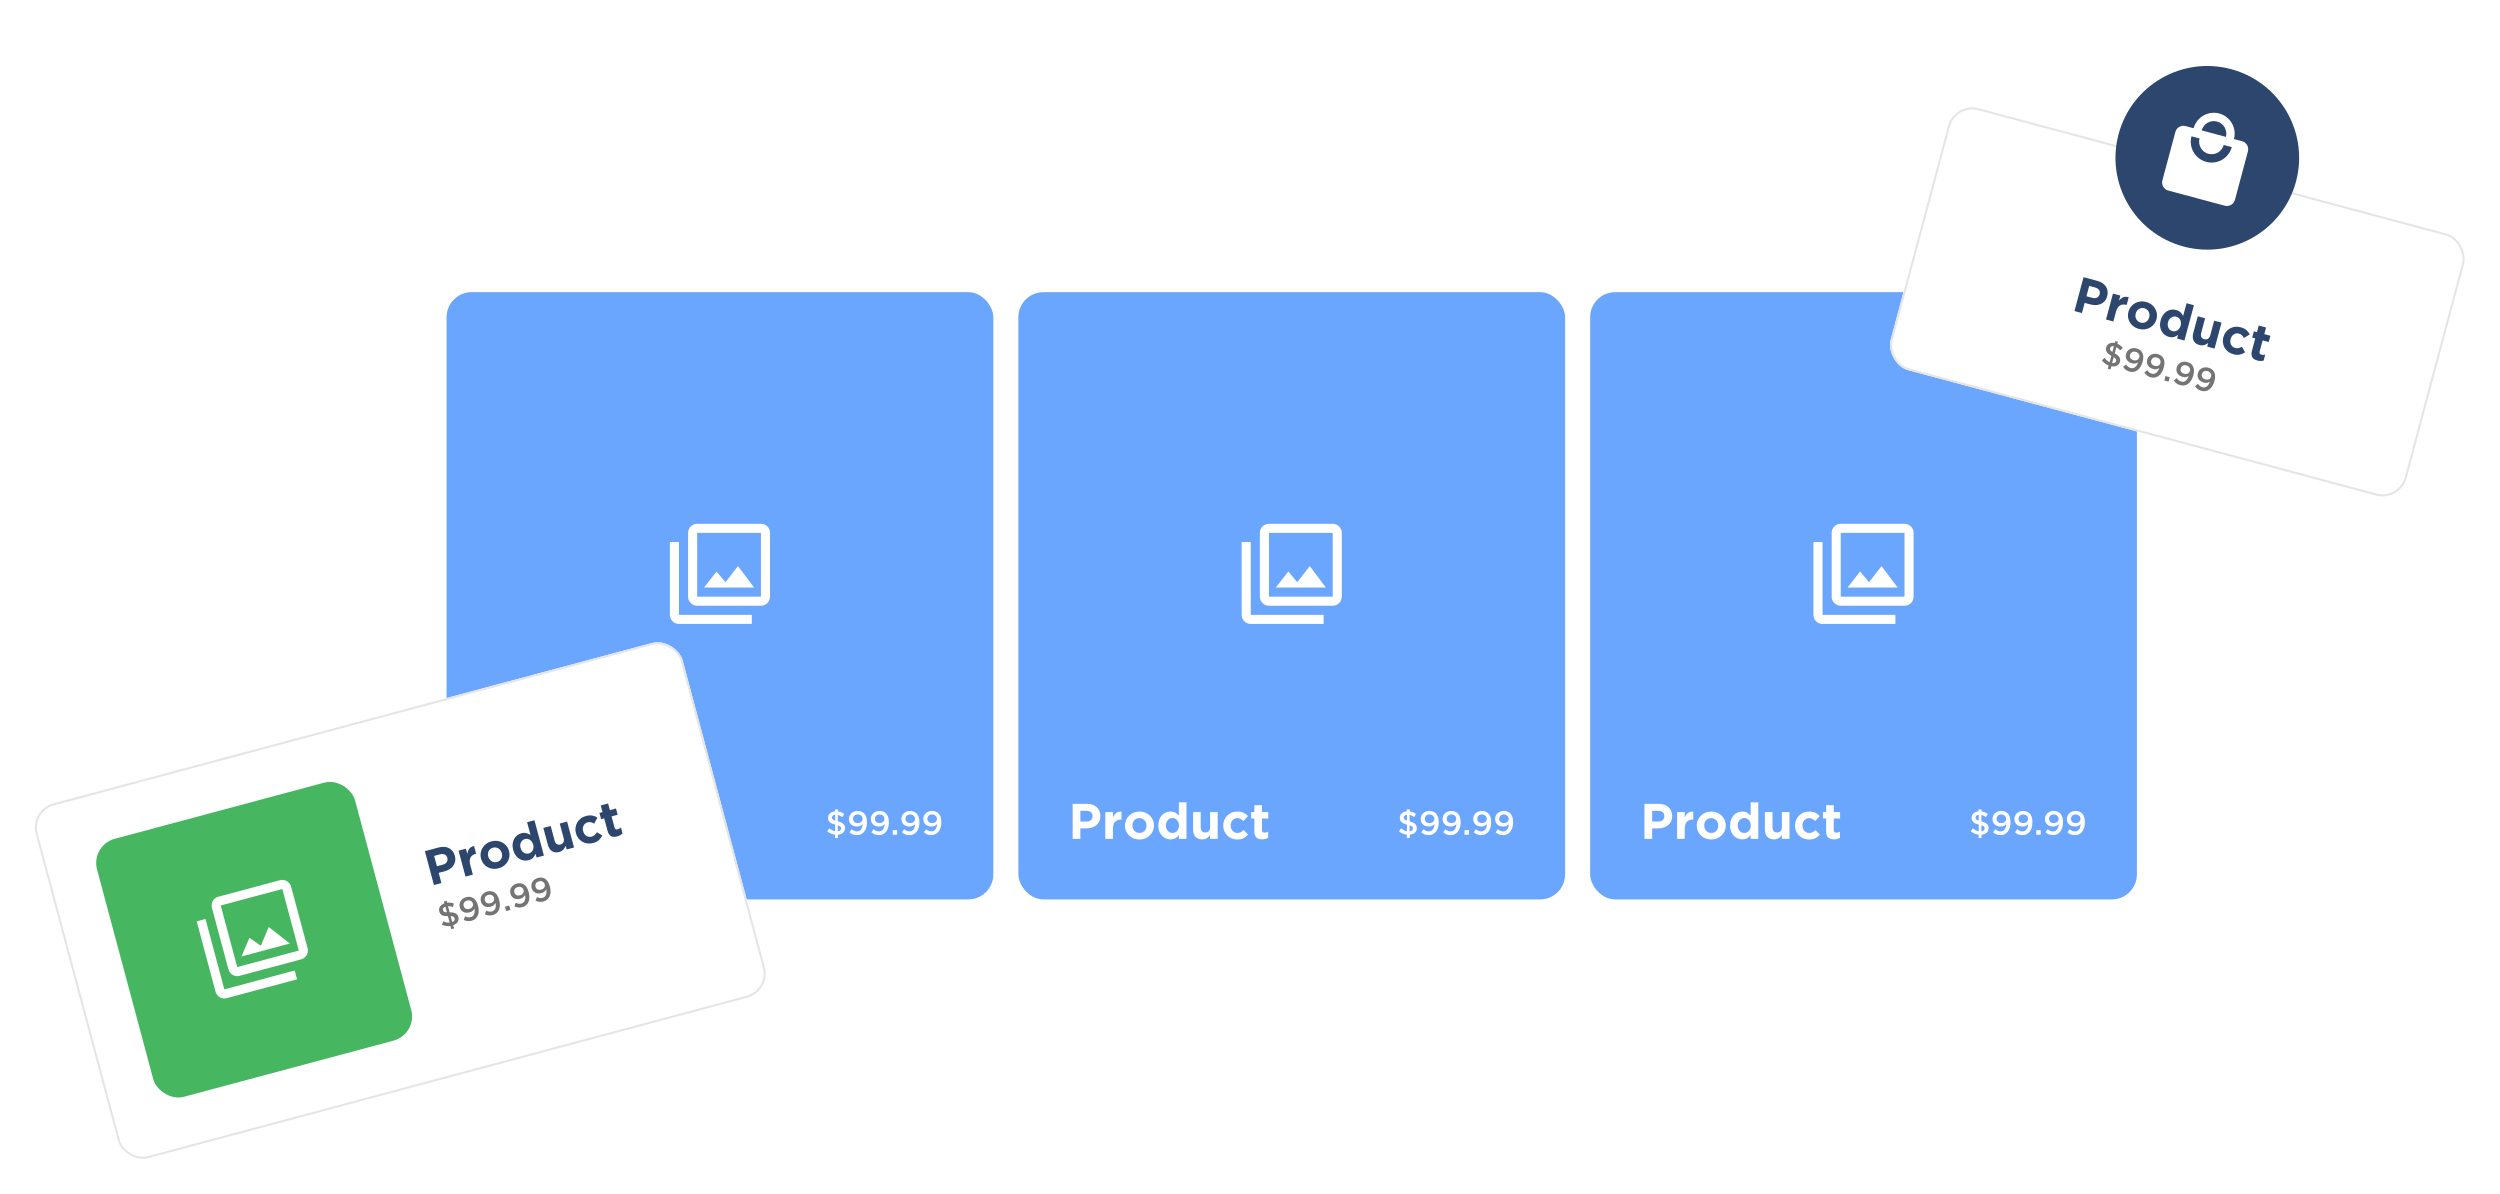 <svg width="1198" height="572" viewBox="0 0 1198 572" fill="none" xmlns="http://www.w3.org/2000/svg">
<g filter="url(#filter0_d_565_5355)">
<rect x="190" y="112" width="858" height="339" rx="16" fill="white"/>
<rect x="214" y="136" width="262" height="291" rx="12" fill="#6AA5FE"/>
<path d="M364.636 281.909H334.091V251.364H364.636V281.909ZM364.636 247H334.091C332.934 247 331.824 247.46 331.005 248.278C330.187 249.096 329.727 250.206 329.727 251.364V281.909C329.727 283.066 330.187 284.176 331.005 284.995C331.824 285.813 332.934 286.273 334.091 286.273H364.636C365.794 286.273 366.904 285.813 367.722 284.995C368.54 284.176 369 283.066 369 281.909V251.364C369 250.206 368.54 249.096 367.722 248.278C366.904 247.46 365.794 247 364.636 247ZM325.364 255.727H321V290.636C321 291.794 321.46 292.904 322.278 293.722C323.096 294.54 324.206 295 325.364 295H360.273V290.636H325.364V255.727ZM353.64 267.269L347.64 274.993L343.364 269.844L337.364 277.545H361.364L353.64 267.269Z" fill="white"/>
<path d="M253.312 387.056V387.008C253.312 386.144 253.16 385.36 252.856 384.656C252.568 383.936 252.144 383.32 251.584 382.808C251.04 382.296 250.368 381.904 249.568 381.632C248.784 381.344 247.888 381.2 246.88 381.2H240.016V398H243.712V392.96H246.52C247.464 392.96 248.344 392.84 249.16 392.6C249.992 392.344 250.712 391.968 251.32 391.472C251.944 390.976 252.432 390.36 252.784 389.624C253.136 388.888 253.312 388.032 253.312 387.056ZM249.568 387.128C249.568 387.848 249.312 388.456 248.8 388.952C248.288 389.432 247.568 389.672 246.64 389.672H243.712V384.536H246.568C247.496 384.536 248.224 384.752 248.752 385.184C249.296 385.616 249.568 386.248 249.568 387.08V387.128ZM263.415 388.712V384.896C262.327 384.848 261.463 385.088 260.823 385.616C260.183 386.144 259.679 386.848 259.311 387.728V385.136H255.663V398H259.311V393.248C259.311 391.696 259.655 390.552 260.343 389.816C261.047 389.08 262.007 388.712 263.223 388.712H263.415ZM278.991 391.592V391.544C278.991 390.616 278.815 389.752 278.463 388.952C278.111 388.136 277.623 387.432 276.999 386.84C276.391 386.232 275.663 385.76 274.815 385.424C273.967 385.072 273.047 384.896 272.055 384.896C271.047 384.896 270.119 385.072 269.271 385.424C268.423 385.776 267.687 386.256 267.062 386.864C266.439 387.472 265.951 388.184 265.599 389C265.247 389.8 265.071 390.664 265.071 391.592V391.64C265.071 392.568 265.247 393.44 265.599 394.256C265.951 395.056 266.431 395.76 267.039 396.368C267.663 396.96 268.399 397.432 269.247 397.784C270.095 398.12 271.015 398.288 272.007 398.288C273.015 398.288 273.943 398.112 274.791 397.76C275.639 397.408 276.375 396.928 276.999 396.32C277.623 395.712 278.111 395.008 278.463 394.208C278.815 393.392 278.991 392.52 278.991 391.592ZM275.391 391.64C275.391 392.12 275.311 392.576 275.151 393.008C275.007 393.424 274.791 393.792 274.503 394.112C274.215 394.432 273.863 394.688 273.447 394.88C273.047 395.056 272.583 395.144 272.055 395.144C271.543 395.144 271.079 395.048 270.663 394.856C270.263 394.664 269.911 394.408 269.607 394.088C269.303 393.752 269.071 393.376 268.911 392.96C268.751 392.528 268.671 392.072 268.671 391.592V391.544C268.671 391.064 268.743 390.616 268.887 390.2C269.047 389.768 269.271 389.392 269.559 389.072C269.847 388.752 270.191 388.504 270.591 388.328C271.007 388.136 271.479 388.04 272.007 388.04C272.503 388.04 272.959 388.136 273.375 388.328C273.791 388.52 274.151 388.784 274.455 389.12C274.759 389.44 274.991 389.816 275.151 390.248C275.311 390.664 275.391 391.112 275.391 391.592V391.64ZM294.568 398V380.48H290.92V386.816C290.488 386.304 289.952 385.856 289.312 385.472C288.688 385.088 287.888 384.896 286.912 384.896C286.144 384.896 285.408 385.04 284.704 385.328C284 385.616 283.376 386.048 282.832 386.624C282.304 387.184 281.872 387.88 281.536 388.712C281.216 389.528 281.056 390.472 281.056 391.544V391.592C281.056 392.664 281.216 393.616 281.536 394.448C281.872 395.264 282.312 395.96 282.856 396.536C283.4 397.096 284.024 397.52 284.728 397.808C285.432 398.096 286.16 398.24 286.912 398.24C287.872 398.24 288.664 398.048 289.288 397.664C289.928 397.264 290.472 396.76 290.92 396.152V398H294.568ZM290.968 391.592C290.968 392.12 290.88 392.608 290.704 393.056C290.544 393.488 290.32 393.864 290.032 394.184C289.76 394.488 289.432 394.728 289.048 394.904C288.68 395.064 288.28 395.144 287.848 395.144C287.416 395.144 287.008 395.064 286.624 394.904C286.256 394.728 285.928 394.488 285.64 394.184C285.352 393.864 285.12 393.488 284.944 393.056C284.784 392.608 284.704 392.12 284.704 391.592V391.544C284.704 391 284.784 390.512 284.944 390.08C285.12 389.648 285.352 389.28 285.64 388.976C285.928 388.656 286.256 388.416 286.624 388.256C287.008 388.08 287.416 387.992 287.848 387.992C288.28 387.992 288.68 388.08 289.048 388.256C289.432 388.416 289.76 388.656 290.032 388.976C290.32 389.28 290.544 389.656 290.704 390.104C290.88 390.536 290.968 391.016 290.968 391.544V391.592ZM309.515 398V385.136H305.867V392.312C305.867 393.176 305.659 393.832 305.243 394.28C304.843 394.712 304.291 394.928 303.587 394.928C302.883 394.928 302.339 394.712 301.955 394.28C301.571 393.832 301.379 393.176 301.379 392.312V385.136H297.731V393.464C297.731 394.952 298.107 396.12 298.859 396.968C299.627 397.816 300.707 398.24 302.099 398.24C302.563 398.24 302.979 398.184 303.347 398.072C303.715 397.96 304.051 397.808 304.355 397.616C304.659 397.424 304.931 397.208 305.171 396.968C305.427 396.712 305.659 396.448 305.867 396.176V398H309.515ZM324.108 395.936L321.972 393.776C321.524 394.192 321.068 394.528 320.604 394.784C320.156 395.024 319.628 395.144 319.02 395.144C318.524 395.144 318.076 395.056 317.676 394.88C317.276 394.688 316.932 394.432 316.644 394.112C316.356 393.792 316.132 393.416 315.972 392.984C315.828 392.552 315.756 392.088 315.756 391.592V391.544C315.756 391.064 315.828 390.616 315.972 390.2C316.132 389.768 316.348 389.392 316.62 389.072C316.908 388.752 317.236 388.504 317.604 388.328C317.988 388.136 318.412 388.04 318.876 388.04C319.532 388.04 320.076 388.168 320.508 388.424C320.956 388.68 321.388 389.024 321.804 389.456L324.036 387.056C323.428 386.384 322.724 385.856 321.924 385.472C321.124 385.088 320.116 384.896 318.9 384.896C317.908 384.896 316.996 385.072 316.164 385.424C315.348 385.776 314.644 386.256 314.052 386.864C313.46 387.472 312.996 388.184 312.66 389C312.324 389.816 312.156 390.68 312.156 391.592V391.64C312.156 392.552 312.324 393.416 312.66 394.232C312.996 395.032 313.46 395.736 314.052 396.344C314.644 396.936 315.348 397.408 316.164 397.76C316.996 398.112 317.892 398.288 318.852 398.288C320.132 398.288 321.172 398.072 321.972 397.64C322.772 397.192 323.484 396.624 324.108 395.936ZM333.715 397.472V394.544C333.155 394.848 332.555 395 331.915 395C331.131 395 330.739 394.584 330.739 393.752V388.256H333.763V385.136H330.739V381.848H327.091V385.136H325.555V388.256H327.091V394.352C327.091 395.104 327.179 395.728 327.355 396.224C327.547 396.704 327.803 397.096 328.123 397.4C328.459 397.704 328.851 397.912 329.299 398.024C329.763 398.152 330.275 398.216 330.835 398.216C331.443 398.216 331.979 398.144 332.443 398C332.907 397.872 333.331 397.696 333.715 397.472Z" fill="white"/>
<path d="M404.954 392.88C404.954 392.016 404.676 391.328 404.122 390.816C403.578 390.293 402.698 389.877 401.482 389.568V386.528C402.239 386.688 402.964 387.029 403.658 387.552L404.554 386.048C404.106 385.717 403.636 385.451 403.146 385.248C402.666 385.045 402.132 384.907 401.546 384.832V383.872H400.154V384.8C399.652 384.843 399.194 384.944 398.778 385.104C398.372 385.264 398.02 385.477 397.722 385.744C397.423 386.011 397.194 386.325 397.034 386.688C396.874 387.051 396.794 387.445 396.794 387.872C396.794 388.32 396.863 388.72 397.002 389.072C397.14 389.413 397.348 389.717 397.626 389.984C397.914 390.24 398.271 390.464 398.698 390.656C399.124 390.848 399.631 391.019 400.218 391.168V394.304C399.695 394.219 399.21 394.064 398.762 393.84C398.314 393.605 397.86 393.301 397.402 392.928L396.378 394.384C396.922 394.821 397.508 395.173 398.138 395.44C398.778 395.707 399.45 395.883 400.154 395.968V397.568H401.546V395.984C402.058 395.941 402.522 395.84 402.938 395.68C403.354 395.509 403.711 395.291 404.01 395.024C404.308 394.757 404.538 394.443 404.698 394.08C404.868 393.717 404.954 393.317 404.954 392.88ZM400.218 389.232C399.599 389.051 399.188 388.848 398.986 388.624C398.783 388.389 398.682 388.101 398.682 387.76C398.682 387.408 398.81 387.109 399.066 386.864C399.322 386.608 399.706 386.459 400.218 386.416V389.232ZM403.066 392.992C403.066 393.376 402.927 393.691 402.65 393.936C402.383 394.181 401.994 394.325 401.482 394.368V391.472C401.791 391.568 402.047 391.669 402.25 391.776C402.452 391.872 402.612 391.984 402.73 392.112C402.858 392.229 402.943 392.363 402.986 392.512C403.039 392.651 403.066 392.811 403.066 392.992ZM415.443 390.08C415.443 388.971 415.321 388.085 415.075 387.424C414.83 386.752 414.499 386.208 414.083 385.792C413.689 385.397 413.246 385.104 412.755 384.912C412.275 384.709 411.683 384.608 410.979 384.608C410.361 384.608 409.795 384.709 409.283 384.912C408.771 385.104 408.329 385.376 407.955 385.728C407.593 386.069 407.31 386.48 407.107 386.96C406.905 387.429 406.803 387.941 406.803 388.496C406.803 389.04 406.899 389.531 407.091 389.968C407.283 390.405 407.55 390.784 407.891 391.104C408.243 391.413 408.659 391.653 409.139 391.824C409.63 391.984 410.174 392.064 410.771 392.064C411.379 392.064 411.897 391.952 412.323 391.728C412.761 391.504 413.118 391.221 413.395 390.88C413.374 391.392 413.299 391.867 413.171 392.304C413.043 392.731 412.862 393.104 412.627 393.424C412.403 393.733 412.126 393.973 411.795 394.144C411.475 394.315 411.107 394.4 410.691 394.4C410.211 394.4 409.769 394.315 409.363 394.144C408.969 393.973 408.558 393.707 408.131 393.344L407.059 394.848C407.539 395.243 408.062 395.568 408.627 395.824C409.193 396.069 409.865 396.192 410.643 396.192C411.39 396.192 412.062 396.043 412.659 395.744C413.257 395.445 413.758 395.029 414.163 394.496C414.579 393.952 414.894 393.307 415.107 392.56C415.331 391.813 415.443 390.987 415.443 390.08ZM413.331 388.384C413.331 388.661 413.278 388.923 413.171 389.168C413.075 389.413 412.926 389.632 412.723 389.824C412.531 390.005 412.291 390.149 412.003 390.256C411.726 390.363 411.411 390.416 411.059 390.416C410.355 390.416 409.795 390.229 409.379 389.856C408.974 389.483 408.771 388.997 408.771 388.4C408.771 387.813 408.963 387.317 409.347 386.912C409.742 386.507 410.291 386.304 410.995 386.304C411.347 386.304 411.667 386.357 411.955 386.464C412.243 386.571 412.489 386.72 412.691 386.912C412.894 387.093 413.049 387.312 413.155 387.568C413.273 387.813 413.331 388.085 413.331 388.384ZM425.943 390.08C425.943 388.971 425.821 388.085 425.575 387.424C425.33 386.752 424.999 386.208 424.583 385.792C424.189 385.397 423.746 385.104 423.255 384.912C422.775 384.709 422.183 384.608 421.479 384.608C420.861 384.608 420.295 384.709 419.783 384.912C419.271 385.104 418.829 385.376 418.455 385.728C418.093 386.069 417.81 386.48 417.607 386.96C417.405 387.429 417.303 387.941 417.303 388.496C417.303 389.04 417.399 389.531 417.591 389.968C417.783 390.405 418.05 390.784 418.391 391.104C418.743 391.413 419.159 391.653 419.639 391.824C420.13 391.984 420.674 392.064 421.271 392.064C421.879 392.064 422.397 391.952 422.823 391.728C423.261 391.504 423.618 391.221 423.895 390.88C423.874 391.392 423.799 391.867 423.671 392.304C423.543 392.731 423.362 393.104 423.127 393.424C422.903 393.733 422.626 393.973 422.295 394.144C421.975 394.315 421.607 394.4 421.191 394.4C420.711 394.4 420.269 394.315 419.863 394.144C419.469 393.973 419.058 393.707 418.631 393.344L417.559 394.848C418.039 395.243 418.562 395.568 419.127 395.824C419.693 396.069 420.365 396.192 421.143 396.192C421.89 396.192 422.562 396.043 423.159 395.744C423.757 395.445 424.258 395.029 424.663 394.496C425.079 393.952 425.394 393.307 425.607 392.56C425.831 391.813 425.943 390.987 425.943 390.08ZM423.831 388.384C423.831 388.661 423.778 388.923 423.671 389.168C423.575 389.413 423.426 389.632 423.223 389.824C423.031 390.005 422.791 390.149 422.503 390.256C422.226 390.363 421.911 390.416 421.559 390.416C420.855 390.416 420.295 390.229 419.879 389.856C419.474 389.483 419.271 388.997 419.271 388.4C419.271 387.813 419.463 387.317 419.847 386.912C420.242 386.507 420.791 386.304 421.495 386.304C421.847 386.304 422.167 386.357 422.455 386.464C422.743 386.571 422.989 386.72 423.191 386.912C423.394 387.093 423.549 387.312 423.655 387.568C423.773 387.813 423.831 388.085 423.831 388.384ZM429.919 396V393.808H427.791V396H429.919ZM440.584 390.08C440.584 388.971 440.461 388.085 440.216 387.424C439.971 386.752 439.64 386.208 439.224 385.792C438.829 385.397 438.387 385.104 437.896 384.912C437.416 384.709 436.824 384.608 436.12 384.608C435.501 384.608 434.936 384.709 434.424 384.912C433.912 385.104 433.469 385.376 433.096 385.728C432.733 386.069 432.451 386.48 432.248 386.96C432.045 387.429 431.944 387.941 431.944 388.496C431.944 389.04 432.04 389.531 432.232 389.968C432.424 390.405 432.691 390.784 433.032 391.104C433.384 391.413 433.8 391.653 434.28 391.824C434.771 391.984 435.315 392.064 435.912 392.064C436.52 392.064 437.037 391.952 437.464 391.728C437.901 391.504 438.259 391.221 438.536 390.88C438.515 391.392 438.44 391.867 438.312 392.304C438.184 392.731 438.003 393.104 437.768 393.424C437.544 393.733 437.267 393.973 436.936 394.144C436.616 394.315 436.248 394.4 435.832 394.4C435.352 394.4 434.909 394.315 434.504 394.144C434.109 393.973 433.699 393.707 433.272 393.344L432.2 394.848C432.68 395.243 433.203 395.568 433.768 395.824C434.333 396.069 435.005 396.192 435.784 396.192C436.531 396.192 437.203 396.043 437.8 395.744C438.397 395.445 438.899 395.029 439.304 394.496C439.72 393.952 440.035 393.307 440.248 392.56C440.472 391.813 440.584 390.987 440.584 390.08ZM438.472 388.384C438.472 388.661 438.419 388.923 438.312 389.168C438.216 389.413 438.067 389.632 437.864 389.824C437.672 390.005 437.432 390.149 437.144 390.256C436.867 390.363 436.552 390.416 436.2 390.416C435.496 390.416 434.936 390.229 434.52 389.856C434.115 389.483 433.912 388.997 433.912 388.4C433.912 387.813 434.104 387.317 434.488 386.912C434.883 386.507 435.432 386.304 436.136 386.304C436.488 386.304 436.808 386.357 437.096 386.464C437.384 386.571 437.629 386.72 437.832 386.912C438.035 387.093 438.189 387.312 438.296 387.568C438.413 387.813 438.472 388.085 438.472 388.384ZM451.084 390.08C451.084 388.971 450.961 388.085 450.716 387.424C450.471 386.752 450.14 386.208 449.724 385.792C449.329 385.397 448.887 385.104 448.396 384.912C447.916 384.709 447.324 384.608 446.62 384.608C446.001 384.608 445.436 384.709 444.924 384.912C444.412 385.104 443.969 385.376 443.596 385.728C443.233 386.069 442.951 386.48 442.748 386.96C442.545 387.429 442.444 387.941 442.444 388.496C442.444 389.04 442.54 389.531 442.732 389.968C442.924 390.405 443.191 390.784 443.532 391.104C443.884 391.413 444.3 391.653 444.78 391.824C445.271 391.984 445.815 392.064 446.412 392.064C447.02 392.064 447.537 391.952 447.964 391.728C448.401 391.504 448.759 391.221 449.036 390.88C449.015 391.392 448.94 391.867 448.812 392.304C448.684 392.731 448.503 393.104 448.268 393.424C448.044 393.733 447.767 393.973 447.436 394.144C447.116 394.315 446.748 394.4 446.332 394.4C445.852 394.4 445.409 394.315 445.004 394.144C444.609 393.973 444.199 393.707 443.772 393.344L442.7 394.848C443.18 395.243 443.703 395.568 444.268 395.824C444.833 396.069 445.505 396.192 446.284 396.192C447.031 396.192 447.703 396.043 448.3 395.744C448.897 395.445 449.399 395.029 449.804 394.496C450.22 393.952 450.535 393.307 450.748 392.56C450.972 391.813 451.084 390.987 451.084 390.08ZM448.972 388.384C448.972 388.661 448.919 388.923 448.812 389.168C448.716 389.413 448.567 389.632 448.364 389.824C448.172 390.005 447.932 390.149 447.644 390.256C447.367 390.363 447.052 390.416 446.7 390.416C445.996 390.416 445.436 390.229 445.02 389.856C444.615 389.483 444.412 388.997 444.412 388.4C444.412 387.813 444.604 387.317 444.988 386.912C445.383 386.507 445.932 386.304 446.636 386.304C446.988 386.304 447.308 386.357 447.596 386.464C447.884 386.571 448.129 386.72 448.332 386.912C448.535 387.093 448.689 387.312 448.796 387.568C448.913 387.813 448.972 388.085 448.972 388.384Z" fill="white"/>
<rect x="488" y="136" width="262" height="291" rx="12" fill="#6AA5FE"/>
<path d="M638.636 281.909H608.091V251.364H638.636V281.909ZM638.636 247H608.091C606.934 247 605.824 247.46 605.005 248.278C604.187 249.096 603.727 250.206 603.727 251.364V281.909C603.727 283.066 604.187 284.176 605.005 284.995C605.824 285.813 606.934 286.273 608.091 286.273H638.636C639.794 286.273 640.904 285.813 641.722 284.995C642.54 284.176 643 283.066 643 281.909V251.364C643 250.206 642.54 249.096 641.722 248.278C640.904 247.46 639.794 247 638.636 247ZM599.364 255.727H595V290.636C595 291.794 595.46 292.904 596.278 293.722C597.096 294.54 598.206 295 599.364 295H634.273V290.636H599.364V255.727ZM627.64 267.269L621.64 274.993L617.364 269.844L611.364 277.545H635.364L627.64 267.269Z" fill="white"/>
<path d="M527.312 387.056V387.008C527.312 386.144 527.16 385.36 526.856 384.656C526.568 383.936 526.144 383.32 525.584 382.808C525.04 382.296 524.368 381.904 523.568 381.632C522.784 381.344 521.888 381.2 520.88 381.2H514.016V398H517.712V392.96H520.52C521.464 392.96 522.344 392.84 523.16 392.6C523.992 392.344 524.712 391.968 525.32 391.472C525.944 390.976 526.432 390.36 526.784 389.624C527.136 388.888 527.312 388.032 527.312 387.056ZM523.568 387.128C523.568 387.848 523.312 388.456 522.8 388.952C522.288 389.432 521.568 389.672 520.64 389.672H517.712V384.536H520.568C521.496 384.536 522.224 384.752 522.752 385.184C523.296 385.616 523.568 386.248 523.568 387.08V387.128ZM537.415 388.712V384.896C536.327 384.848 535.463 385.088 534.823 385.616C534.183 386.144 533.679 386.848 533.311 387.728V385.136H529.663V398H533.311V393.248C533.311 391.696 533.655 390.552 534.343 389.816C535.047 389.08 536.007 388.712 537.223 388.712H537.415ZM552.991 391.592V391.544C552.991 390.616 552.815 389.752 552.463 388.952C552.111 388.136 551.623 387.432 550.999 386.84C550.391 386.232 549.663 385.76 548.815 385.424C547.967 385.072 547.047 384.896 546.055 384.896C545.047 384.896 544.119 385.072 543.271 385.424C542.423 385.776 541.687 386.256 541.062 386.864C540.439 387.472 539.951 388.184 539.599 389C539.247 389.8 539.071 390.664 539.071 391.592V391.64C539.071 392.568 539.247 393.44 539.599 394.256C539.951 395.056 540.431 395.76 541.039 396.368C541.663 396.96 542.399 397.432 543.247 397.784C544.095 398.12 545.015 398.288 546.007 398.288C547.015 398.288 547.943 398.112 548.791 397.76C549.639 397.408 550.375 396.928 550.999 396.32C551.623 395.712 552.111 395.008 552.463 394.208C552.815 393.392 552.991 392.52 552.991 391.592ZM549.391 391.64C549.391 392.12 549.311 392.576 549.151 393.008C549.007 393.424 548.791 393.792 548.503 394.112C548.215 394.432 547.863 394.688 547.447 394.88C547.047 395.056 546.583 395.144 546.055 395.144C545.543 395.144 545.079 395.048 544.663 394.856C544.263 394.664 543.911 394.408 543.607 394.088C543.303 393.752 543.071 393.376 542.911 392.96C542.751 392.528 542.671 392.072 542.671 391.592V391.544C542.671 391.064 542.743 390.616 542.887 390.2C543.047 389.768 543.271 389.392 543.559 389.072C543.847 388.752 544.191 388.504 544.591 388.328C545.007 388.136 545.479 388.04 546.007 388.04C546.503 388.04 546.959 388.136 547.375 388.328C547.791 388.52 548.151 388.784 548.455 389.12C548.759 389.44 548.991 389.816 549.151 390.248C549.311 390.664 549.391 391.112 549.391 391.592V391.64ZM568.568 398V380.48H564.92V386.816C564.488 386.304 563.952 385.856 563.312 385.472C562.688 385.088 561.888 384.896 560.912 384.896C560.144 384.896 559.408 385.04 558.704 385.328C558 385.616 557.376 386.048 556.832 386.624C556.304 387.184 555.872 387.88 555.536 388.712C555.216 389.528 555.056 390.472 555.056 391.544V391.592C555.056 392.664 555.216 393.616 555.536 394.448C555.872 395.264 556.312 395.96 556.856 396.536C557.4 397.096 558.024 397.52 558.728 397.808C559.432 398.096 560.16 398.24 560.912 398.24C561.872 398.24 562.664 398.048 563.288 397.664C563.928 397.264 564.472 396.76 564.92 396.152V398H568.568ZM564.968 391.592C564.968 392.12 564.88 392.608 564.704 393.056C564.544 393.488 564.32 393.864 564.032 394.184C563.76 394.488 563.432 394.728 563.048 394.904C562.68 395.064 562.28 395.144 561.848 395.144C561.416 395.144 561.008 395.064 560.624 394.904C560.256 394.728 559.928 394.488 559.64 394.184C559.352 393.864 559.12 393.488 558.944 393.056C558.784 392.608 558.704 392.12 558.704 391.592V391.544C558.704 391 558.784 390.512 558.944 390.08C559.12 389.648 559.352 389.28 559.64 388.976C559.928 388.656 560.256 388.416 560.624 388.256C561.008 388.08 561.416 387.992 561.848 387.992C562.28 387.992 562.68 388.08 563.048 388.256C563.432 388.416 563.76 388.656 564.032 388.976C564.32 389.28 564.544 389.656 564.704 390.104C564.88 390.536 564.968 391.016 564.968 391.544V391.592ZM583.515 398V385.136H579.867V392.312C579.867 393.176 579.659 393.832 579.243 394.28C578.843 394.712 578.291 394.928 577.587 394.928C576.883 394.928 576.339 394.712 575.955 394.28C575.571 393.832 575.379 393.176 575.379 392.312V385.136H571.731V393.464C571.731 394.952 572.107 396.12 572.859 396.968C573.627 397.816 574.707 398.24 576.099 398.24C576.563 398.24 576.979 398.184 577.347 398.072C577.715 397.96 578.051 397.808 578.355 397.616C578.659 397.424 578.931 397.208 579.171 396.968C579.427 396.712 579.659 396.448 579.867 396.176V398H583.515ZM598.108 395.936L595.972 393.776C595.524 394.192 595.068 394.528 594.604 394.784C594.156 395.024 593.628 395.144 593.02 395.144C592.524 395.144 592.076 395.056 591.676 394.88C591.276 394.688 590.932 394.432 590.644 394.112C590.356 393.792 590.132 393.416 589.972 392.984C589.828 392.552 589.756 392.088 589.756 391.592V391.544C589.756 391.064 589.828 390.616 589.972 390.2C590.132 389.768 590.348 389.392 590.62 389.072C590.908 388.752 591.236 388.504 591.604 388.328C591.988 388.136 592.412 388.04 592.876 388.04C593.532 388.04 594.076 388.168 594.508 388.424C594.956 388.68 595.388 389.024 595.804 389.456L598.036 387.056C597.428 386.384 596.724 385.856 595.924 385.472C595.124 385.088 594.116 384.896 592.9 384.896C591.908 384.896 590.996 385.072 590.164 385.424C589.348 385.776 588.644 386.256 588.052 386.864C587.46 387.472 586.996 388.184 586.66 389C586.324 389.816 586.156 390.68 586.156 391.592V391.64C586.156 392.552 586.324 393.416 586.66 394.232C586.996 395.032 587.46 395.736 588.052 396.344C588.644 396.936 589.348 397.408 590.164 397.76C590.996 398.112 591.892 398.288 592.852 398.288C594.132 398.288 595.172 398.072 595.972 397.64C596.772 397.192 597.484 396.624 598.108 395.936ZM607.715 397.472V394.544C607.155 394.848 606.555 395 605.915 395C605.131 395 604.739 394.584 604.739 393.752V388.256H607.763V385.136H604.739V381.848H601.091V385.136H599.555V388.256H601.091V394.352C601.091 395.104 601.179 395.728 601.355 396.224C601.547 396.704 601.803 397.096 602.123 397.4C602.459 397.704 602.851 397.912 603.299 398.024C603.763 398.152 604.275 398.216 604.835 398.216C605.443 398.216 605.979 398.144 606.443 398C606.907 397.872 607.331 397.696 607.715 397.472Z" fill="white"/>
<path d="M678.954 392.88C678.954 392.016 678.676 391.328 678.122 390.816C677.578 390.293 676.698 389.877 675.482 389.568V386.528C676.239 386.688 676.964 387.029 677.658 387.552L678.554 386.048C678.106 385.717 677.636 385.451 677.146 385.248C676.666 385.045 676.132 384.907 675.546 384.832V383.872H674.154V384.8C673.652 384.843 673.194 384.944 672.778 385.104C672.372 385.264 672.02 385.477 671.722 385.744C671.423 386.011 671.194 386.325 671.034 386.688C670.874 387.051 670.794 387.445 670.794 387.872C670.794 388.32 670.863 388.72 671.002 389.072C671.14 389.413 671.348 389.717 671.626 389.984C671.914 390.24 672.271 390.464 672.698 390.656C673.124 390.848 673.631 391.019 674.218 391.168V394.304C673.695 394.219 673.21 394.064 672.762 393.84C672.314 393.605 671.86 393.301 671.402 392.928L670.378 394.384C670.922 394.821 671.508 395.173 672.138 395.44C672.778 395.707 673.45 395.883 674.154 395.968V397.568H675.546V395.984C676.058 395.941 676.522 395.84 676.938 395.68C677.354 395.509 677.711 395.291 678.01 395.024C678.308 394.757 678.538 394.443 678.698 394.08C678.868 393.717 678.954 393.317 678.954 392.88ZM674.218 389.232C673.599 389.051 673.188 388.848 672.986 388.624C672.783 388.389 672.682 388.101 672.682 387.76C672.682 387.408 672.81 387.109 673.066 386.864C673.322 386.608 673.706 386.459 674.218 386.416V389.232ZM677.066 392.992C677.066 393.376 676.927 393.691 676.65 393.936C676.383 394.181 675.994 394.325 675.482 394.368V391.472C675.791 391.568 676.047 391.669 676.25 391.776C676.452 391.872 676.612 391.984 676.73 392.112C676.858 392.229 676.943 392.363 676.986 392.512C677.039 392.651 677.066 392.811 677.066 392.992ZM689.443 390.08C689.443 388.971 689.321 388.085 689.075 387.424C688.83 386.752 688.499 386.208 688.083 385.792C687.689 385.397 687.246 385.104 686.755 384.912C686.275 384.709 685.683 384.608 684.979 384.608C684.361 384.608 683.795 384.709 683.283 384.912C682.771 385.104 682.329 385.376 681.955 385.728C681.593 386.069 681.31 386.48 681.107 386.96C680.905 387.429 680.803 387.941 680.803 388.496C680.803 389.04 680.899 389.531 681.091 389.968C681.283 390.405 681.55 390.784 681.891 391.104C682.243 391.413 682.659 391.653 683.139 391.824C683.63 391.984 684.174 392.064 684.771 392.064C685.379 392.064 685.897 391.952 686.323 391.728C686.761 391.504 687.118 391.221 687.395 390.88C687.374 391.392 687.299 391.867 687.171 392.304C687.043 392.731 686.862 393.104 686.627 393.424C686.403 393.733 686.126 393.973 685.795 394.144C685.475 394.315 685.107 394.4 684.691 394.4C684.211 394.4 683.769 394.315 683.363 394.144C682.969 393.973 682.558 393.707 682.131 393.344L681.059 394.848C681.539 395.243 682.062 395.568 682.627 395.824C683.193 396.069 683.865 396.192 684.643 396.192C685.39 396.192 686.062 396.043 686.659 395.744C687.257 395.445 687.758 395.029 688.163 394.496C688.579 393.952 688.894 393.307 689.107 392.56C689.331 391.813 689.443 390.987 689.443 390.08ZM687.331 388.384C687.331 388.661 687.278 388.923 687.171 389.168C687.075 389.413 686.926 389.632 686.723 389.824C686.531 390.005 686.291 390.149 686.003 390.256C685.726 390.363 685.411 390.416 685.059 390.416C684.355 390.416 683.795 390.229 683.379 389.856C682.974 389.483 682.771 388.997 682.771 388.4C682.771 387.813 682.963 387.317 683.347 386.912C683.742 386.507 684.291 386.304 684.995 386.304C685.347 386.304 685.667 386.357 685.955 386.464C686.243 386.571 686.489 386.72 686.691 386.912C686.894 387.093 687.049 387.312 687.155 387.568C687.273 387.813 687.331 388.085 687.331 388.384ZM699.943 390.08C699.943 388.971 699.821 388.085 699.575 387.424C699.33 386.752 698.999 386.208 698.583 385.792C698.189 385.397 697.746 385.104 697.255 384.912C696.775 384.709 696.183 384.608 695.479 384.608C694.861 384.608 694.295 384.709 693.783 384.912C693.271 385.104 692.829 385.376 692.455 385.728C692.093 386.069 691.81 386.48 691.607 386.96C691.405 387.429 691.303 387.941 691.303 388.496C691.303 389.04 691.399 389.531 691.591 389.968C691.783 390.405 692.05 390.784 692.391 391.104C692.743 391.413 693.159 391.653 693.639 391.824C694.13 391.984 694.674 392.064 695.271 392.064C695.879 392.064 696.397 391.952 696.823 391.728C697.261 391.504 697.618 391.221 697.895 390.88C697.874 391.392 697.799 391.867 697.671 392.304C697.543 392.731 697.362 393.104 697.127 393.424C696.903 393.733 696.626 393.973 696.295 394.144C695.975 394.315 695.607 394.4 695.191 394.4C694.711 394.4 694.269 394.315 693.863 394.144C693.469 393.973 693.058 393.707 692.631 393.344L691.559 394.848C692.039 395.243 692.562 395.568 693.127 395.824C693.693 396.069 694.365 396.192 695.143 396.192C695.89 396.192 696.562 396.043 697.159 395.744C697.757 395.445 698.258 395.029 698.663 394.496C699.079 393.952 699.394 393.307 699.607 392.56C699.831 391.813 699.943 390.987 699.943 390.08ZM697.831 388.384C697.831 388.661 697.778 388.923 697.671 389.168C697.575 389.413 697.426 389.632 697.223 389.824C697.031 390.005 696.791 390.149 696.503 390.256C696.226 390.363 695.911 390.416 695.559 390.416C694.855 390.416 694.295 390.229 693.879 389.856C693.474 389.483 693.271 388.997 693.271 388.4C693.271 387.813 693.463 387.317 693.847 386.912C694.242 386.507 694.791 386.304 695.495 386.304C695.847 386.304 696.167 386.357 696.455 386.464C696.743 386.571 696.989 386.72 697.191 386.912C697.394 387.093 697.549 387.312 697.655 387.568C697.773 387.813 697.831 388.085 697.831 388.384ZM703.919 396V393.808H701.791V396H703.919ZM714.584 390.08C714.584 388.971 714.461 388.085 714.216 387.424C713.971 386.752 713.64 386.208 713.224 385.792C712.829 385.397 712.387 385.104 711.896 384.912C711.416 384.709 710.824 384.608 710.12 384.608C709.501 384.608 708.936 384.709 708.424 384.912C707.912 385.104 707.469 385.376 707.096 385.728C706.733 386.069 706.451 386.48 706.248 386.96C706.045 387.429 705.944 387.941 705.944 388.496C705.944 389.04 706.04 389.531 706.232 389.968C706.424 390.405 706.691 390.784 707.032 391.104C707.384 391.413 707.8 391.653 708.28 391.824C708.771 391.984 709.315 392.064 709.912 392.064C710.52 392.064 711.037 391.952 711.464 391.728C711.901 391.504 712.259 391.221 712.536 390.88C712.515 391.392 712.44 391.867 712.312 392.304C712.184 392.731 712.003 393.104 711.768 393.424C711.544 393.733 711.267 393.973 710.936 394.144C710.616 394.315 710.248 394.4 709.832 394.4C709.352 394.4 708.909 394.315 708.504 394.144C708.109 393.973 707.699 393.707 707.272 393.344L706.2 394.848C706.68 395.243 707.203 395.568 707.768 395.824C708.333 396.069 709.005 396.192 709.784 396.192C710.531 396.192 711.203 396.043 711.8 395.744C712.397 395.445 712.899 395.029 713.304 394.496C713.72 393.952 714.035 393.307 714.248 392.56C714.472 391.813 714.584 390.987 714.584 390.08ZM712.472 388.384C712.472 388.661 712.419 388.923 712.312 389.168C712.216 389.413 712.067 389.632 711.864 389.824C711.672 390.005 711.432 390.149 711.144 390.256C710.867 390.363 710.552 390.416 710.2 390.416C709.496 390.416 708.936 390.229 708.52 389.856C708.115 389.483 707.912 388.997 707.912 388.4C707.912 387.813 708.104 387.317 708.488 386.912C708.883 386.507 709.432 386.304 710.136 386.304C710.488 386.304 710.808 386.357 711.096 386.464C711.384 386.571 711.629 386.72 711.832 386.912C712.035 387.093 712.189 387.312 712.296 387.568C712.413 387.813 712.472 388.085 712.472 388.384ZM725.084 390.08C725.084 388.971 724.961 388.085 724.716 387.424C724.471 386.752 724.14 386.208 723.724 385.792C723.329 385.397 722.887 385.104 722.396 384.912C721.916 384.709 721.324 384.608 720.62 384.608C720.001 384.608 719.436 384.709 718.924 384.912C718.412 385.104 717.969 385.376 717.596 385.728C717.233 386.069 716.951 386.48 716.748 386.96C716.545 387.429 716.444 387.941 716.444 388.496C716.444 389.04 716.54 389.531 716.732 389.968C716.924 390.405 717.191 390.784 717.532 391.104C717.884 391.413 718.3 391.653 718.78 391.824C719.271 391.984 719.815 392.064 720.412 392.064C721.02 392.064 721.537 391.952 721.964 391.728C722.401 391.504 722.759 391.221 723.036 390.88C723.015 391.392 722.94 391.867 722.812 392.304C722.684 392.731 722.503 393.104 722.268 393.424C722.044 393.733 721.767 393.973 721.436 394.144C721.116 394.315 720.748 394.4 720.332 394.4C719.852 394.4 719.409 394.315 719.004 394.144C718.609 393.973 718.199 393.707 717.772 393.344L716.7 394.848C717.18 395.243 717.703 395.568 718.268 395.824C718.833 396.069 719.505 396.192 720.284 396.192C721.031 396.192 721.703 396.043 722.3 395.744C722.897 395.445 723.399 395.029 723.804 394.496C724.22 393.952 724.535 393.307 724.748 392.56C724.972 391.813 725.084 390.987 725.084 390.08ZM722.972 388.384C722.972 388.661 722.919 388.923 722.812 389.168C722.716 389.413 722.567 389.632 722.364 389.824C722.172 390.005 721.932 390.149 721.644 390.256C721.367 390.363 721.052 390.416 720.7 390.416C719.996 390.416 719.436 390.229 719.02 389.856C718.615 389.483 718.412 388.997 718.412 388.4C718.412 387.813 718.604 387.317 718.988 386.912C719.383 386.507 719.932 386.304 720.636 386.304C720.988 386.304 721.308 386.357 721.596 386.464C721.884 386.571 722.129 386.72 722.332 386.912C722.535 387.093 722.689 387.312 722.796 387.568C722.913 387.813 722.972 388.085 722.972 388.384Z" fill="white"/>
<rect x="762" y="136" width="262" height="291" rx="12" fill="#6AA5FE"/>
<path d="M912.636 281.909H882.091V251.364H912.636V281.909ZM912.636 247H882.091C880.934 247 879.824 247.46 879.005 248.278C878.187 249.096 877.727 250.206 877.727 251.364V281.909C877.727 283.066 878.187 284.176 879.005 284.995C879.824 285.813 880.934 286.273 882.091 286.273H912.636C913.794 286.273 914.904 285.813 915.722 284.995C916.54 284.176 917 283.066 917 281.909V251.364C917 250.206 916.54 249.096 915.722 248.278C914.904 247.46 913.794 247 912.636 247ZM873.364 255.727H869V290.636C869 291.794 869.46 292.904 870.278 293.722C871.096 294.54 872.206 295 873.364 295H908.273V290.636H873.364V255.727ZM901.64 267.269L895.64 274.993L891.364 269.844L885.364 277.545H909.364L901.64 267.269Z" fill="white"/>
<path d="M801.312 387.056V387.008C801.312 386.144 801.16 385.36 800.856 384.656C800.568 383.936 800.144 383.32 799.584 382.808C799.04 382.296 798.368 381.904 797.568 381.632C796.784 381.344 795.888 381.2 794.88 381.2H788.016V398H791.712V392.96H794.52C795.464 392.96 796.344 392.84 797.16 392.6C797.992 392.344 798.712 391.968 799.32 391.472C799.944 390.976 800.432 390.36 800.784 389.624C801.136 388.888 801.312 388.032 801.312 387.056ZM797.568 387.128C797.568 387.848 797.312 388.456 796.8 388.952C796.288 389.432 795.568 389.672 794.64 389.672H791.712V384.536H794.568C795.496 384.536 796.224 384.752 796.752 385.184C797.296 385.616 797.568 386.248 797.568 387.08V387.128ZM811.415 388.712V384.896C810.327 384.848 809.463 385.088 808.823 385.616C808.183 386.144 807.679 386.848 807.311 387.728V385.136H803.663V398H807.311V393.248C807.311 391.696 807.655 390.552 808.343 389.816C809.047 389.08 810.007 388.712 811.223 388.712H811.415ZM826.991 391.592V391.544C826.991 390.616 826.815 389.752 826.463 388.952C826.111 388.136 825.623 387.432 824.999 386.84C824.391 386.232 823.663 385.76 822.815 385.424C821.967 385.072 821.047 384.896 820.055 384.896C819.047 384.896 818.119 385.072 817.271 385.424C816.423 385.776 815.687 386.256 815.062 386.864C814.439 387.472 813.951 388.184 813.599 389C813.247 389.8 813.071 390.664 813.071 391.592V391.64C813.071 392.568 813.247 393.44 813.599 394.256C813.951 395.056 814.431 395.76 815.039 396.368C815.663 396.96 816.399 397.432 817.247 397.784C818.095 398.12 819.015 398.288 820.007 398.288C821.015 398.288 821.943 398.112 822.791 397.76C823.639 397.408 824.375 396.928 824.999 396.32C825.623 395.712 826.111 395.008 826.463 394.208C826.815 393.392 826.991 392.52 826.991 391.592ZM823.391 391.64C823.391 392.12 823.311 392.576 823.151 393.008C823.007 393.424 822.791 393.792 822.503 394.112C822.215 394.432 821.863 394.688 821.447 394.88C821.047 395.056 820.583 395.144 820.055 395.144C819.543 395.144 819.079 395.048 818.663 394.856C818.263 394.664 817.911 394.408 817.607 394.088C817.303 393.752 817.071 393.376 816.911 392.96C816.751 392.528 816.671 392.072 816.671 391.592V391.544C816.671 391.064 816.743 390.616 816.887 390.2C817.047 389.768 817.271 389.392 817.559 389.072C817.847 388.752 818.191 388.504 818.591 388.328C819.007 388.136 819.479 388.04 820.007 388.04C820.503 388.04 820.959 388.136 821.375 388.328C821.791 388.52 822.151 388.784 822.455 389.12C822.759 389.44 822.991 389.816 823.151 390.248C823.311 390.664 823.391 391.112 823.391 391.592V391.64ZM842.568 398V380.48H838.92V386.816C838.488 386.304 837.952 385.856 837.312 385.472C836.688 385.088 835.888 384.896 834.912 384.896C834.144 384.896 833.408 385.04 832.704 385.328C832 385.616 831.376 386.048 830.832 386.624C830.304 387.184 829.872 387.88 829.536 388.712C829.216 389.528 829.056 390.472 829.056 391.544V391.592C829.056 392.664 829.216 393.616 829.536 394.448C829.872 395.264 830.312 395.96 830.856 396.536C831.4 397.096 832.024 397.52 832.728 397.808C833.432 398.096 834.16 398.24 834.912 398.24C835.872 398.24 836.664 398.048 837.288 397.664C837.928 397.264 838.472 396.76 838.92 396.152V398H842.568ZM838.968 391.592C838.968 392.12 838.88 392.608 838.704 393.056C838.544 393.488 838.32 393.864 838.032 394.184C837.76 394.488 837.432 394.728 837.048 394.904C836.68 395.064 836.28 395.144 835.848 395.144C835.416 395.144 835.008 395.064 834.624 394.904C834.256 394.728 833.928 394.488 833.64 394.184C833.352 393.864 833.12 393.488 832.944 393.056C832.784 392.608 832.704 392.12 832.704 391.592V391.544C832.704 391 832.784 390.512 832.944 390.08C833.12 389.648 833.352 389.28 833.64 388.976C833.928 388.656 834.256 388.416 834.624 388.256C835.008 388.08 835.416 387.992 835.848 387.992C836.28 387.992 836.68 388.08 837.048 388.256C837.432 388.416 837.76 388.656 838.032 388.976C838.32 389.28 838.544 389.656 838.704 390.104C838.88 390.536 838.968 391.016 838.968 391.544V391.592ZM857.515 398V385.136H853.867V392.312C853.867 393.176 853.659 393.832 853.243 394.28C852.843 394.712 852.291 394.928 851.587 394.928C850.883 394.928 850.339 394.712 849.955 394.28C849.571 393.832 849.379 393.176 849.379 392.312V385.136H845.731V393.464C845.731 394.952 846.107 396.12 846.859 396.968C847.627 397.816 848.707 398.24 850.099 398.24C850.563 398.24 850.979 398.184 851.347 398.072C851.715 397.96 852.051 397.808 852.355 397.616C852.659 397.424 852.931 397.208 853.171 396.968C853.427 396.712 853.659 396.448 853.867 396.176V398H857.515ZM872.108 395.936L869.972 393.776C869.524 394.192 869.068 394.528 868.604 394.784C868.156 395.024 867.628 395.144 867.02 395.144C866.524 395.144 866.076 395.056 865.676 394.88C865.276 394.688 864.932 394.432 864.644 394.112C864.356 393.792 864.132 393.416 863.972 392.984C863.828 392.552 863.756 392.088 863.756 391.592V391.544C863.756 391.064 863.828 390.616 863.972 390.2C864.132 389.768 864.348 389.392 864.62 389.072C864.908 388.752 865.236 388.504 865.604 388.328C865.988 388.136 866.412 388.04 866.876 388.04C867.532 388.04 868.076 388.168 868.508 388.424C868.956 388.68 869.388 389.024 869.804 389.456L872.036 387.056C871.428 386.384 870.724 385.856 869.924 385.472C869.124 385.088 868.116 384.896 866.9 384.896C865.908 384.896 864.996 385.072 864.164 385.424C863.348 385.776 862.644 386.256 862.052 386.864C861.46 387.472 860.996 388.184 860.66 389C860.324 389.816 860.156 390.68 860.156 391.592V391.64C860.156 392.552 860.324 393.416 860.66 394.232C860.996 395.032 861.46 395.736 862.052 396.344C862.644 396.936 863.348 397.408 864.164 397.76C864.996 398.112 865.892 398.288 866.852 398.288C868.132 398.288 869.172 398.072 869.972 397.64C870.772 397.192 871.484 396.624 872.108 395.936ZM881.715 397.472V394.544C881.155 394.848 880.555 395 879.915 395C879.131 395 878.739 394.584 878.739 393.752V388.256H881.763V385.136H878.739V381.848H875.091V385.136H873.555V388.256H875.091V394.352C875.091 395.104 875.179 395.728 875.355 396.224C875.547 396.704 875.803 397.096 876.123 397.4C876.459 397.704 876.851 397.912 877.299 398.024C877.763 398.152 878.275 398.216 878.835 398.216C879.443 398.216 879.979 398.144 880.443 398C880.907 397.872 881.331 397.696 881.715 397.472Z" fill="white"/>
<path d="M952.954 392.88C952.954 392.016 952.676 391.328 952.122 390.816C951.578 390.293 950.698 389.877 949.482 389.568V386.528C950.239 386.688 950.964 387.029 951.658 387.552L952.554 386.048C952.106 385.717 951.636 385.451 951.146 385.248C950.666 385.045 950.132 384.907 949.546 384.832V383.872H948.154V384.8C947.652 384.843 947.194 384.944 946.778 385.104C946.372 385.264 946.02 385.477 945.722 385.744C945.423 386.011 945.194 386.325 945.034 386.688C944.874 387.051 944.794 387.445 944.794 387.872C944.794 388.32 944.863 388.72 945.002 389.072C945.14 389.413 945.348 389.717 945.626 389.984C945.914 390.24 946.271 390.464 946.698 390.656C947.124 390.848 947.631 391.019 948.218 391.168V394.304C947.695 394.219 947.21 394.064 946.762 393.84C946.314 393.605 945.86 393.301 945.402 392.928L944.378 394.384C944.922 394.821 945.508 395.173 946.138 395.44C946.778 395.707 947.45 395.883 948.154 395.968V397.568H949.546V395.984C950.058 395.941 950.522 395.84 950.938 395.68C951.354 395.509 951.711 395.291 952.01 395.024C952.308 394.757 952.538 394.443 952.698 394.08C952.868 393.717 952.954 393.317 952.954 392.88ZM948.218 389.232C947.599 389.051 947.188 388.848 946.986 388.624C946.783 388.389 946.682 388.101 946.682 387.76C946.682 387.408 946.81 387.109 947.066 386.864C947.322 386.608 947.706 386.459 948.218 386.416V389.232ZM951.066 392.992C951.066 393.376 950.927 393.691 950.65 393.936C950.383 394.181 949.994 394.325 949.482 394.368V391.472C949.791 391.568 950.047 391.669 950.25 391.776C950.452 391.872 950.612 391.984 950.73 392.112C950.858 392.229 950.943 392.363 950.986 392.512C951.039 392.651 951.066 392.811 951.066 392.992ZM963.443 390.08C963.443 388.971 963.321 388.085 963.075 387.424C962.83 386.752 962.499 386.208 962.083 385.792C961.689 385.397 961.246 385.104 960.755 384.912C960.275 384.709 959.683 384.608 958.979 384.608C958.361 384.608 957.795 384.709 957.283 384.912C956.771 385.104 956.329 385.376 955.955 385.728C955.593 386.069 955.31 386.48 955.107 386.96C954.905 387.429 954.803 387.941 954.803 388.496C954.803 389.04 954.899 389.531 955.091 389.968C955.283 390.405 955.55 390.784 955.891 391.104C956.243 391.413 956.659 391.653 957.139 391.824C957.63 391.984 958.174 392.064 958.771 392.064C959.379 392.064 959.897 391.952 960.323 391.728C960.761 391.504 961.118 391.221 961.395 390.88C961.374 391.392 961.299 391.867 961.171 392.304C961.043 392.731 960.862 393.104 960.627 393.424C960.403 393.733 960.126 393.973 959.795 394.144C959.475 394.315 959.107 394.4 958.691 394.4C958.211 394.4 957.769 394.315 957.363 394.144C956.969 393.973 956.558 393.707 956.131 393.344L955.059 394.848C955.539 395.243 956.062 395.568 956.627 395.824C957.193 396.069 957.865 396.192 958.643 396.192C959.39 396.192 960.062 396.043 960.659 395.744C961.257 395.445 961.758 395.029 962.163 394.496C962.579 393.952 962.894 393.307 963.107 392.56C963.331 391.813 963.443 390.987 963.443 390.08ZM961.331 388.384C961.331 388.661 961.278 388.923 961.171 389.168C961.075 389.413 960.926 389.632 960.723 389.824C960.531 390.005 960.291 390.149 960.003 390.256C959.726 390.363 959.411 390.416 959.059 390.416C958.355 390.416 957.795 390.229 957.379 389.856C956.974 389.483 956.771 388.997 956.771 388.4C956.771 387.813 956.963 387.317 957.347 386.912C957.742 386.507 958.291 386.304 958.995 386.304C959.347 386.304 959.667 386.357 959.955 386.464C960.243 386.571 960.489 386.72 960.691 386.912C960.894 387.093 961.049 387.312 961.155 387.568C961.273 387.813 961.331 388.085 961.331 388.384ZM973.943 390.08C973.943 388.971 973.821 388.085 973.575 387.424C973.33 386.752 972.999 386.208 972.583 385.792C972.189 385.397 971.746 385.104 971.255 384.912C970.775 384.709 970.183 384.608 969.479 384.608C968.861 384.608 968.295 384.709 967.783 384.912C967.271 385.104 966.829 385.376 966.455 385.728C966.093 386.069 965.81 386.48 965.607 386.96C965.405 387.429 965.303 387.941 965.303 388.496C965.303 389.04 965.399 389.531 965.591 389.968C965.783 390.405 966.05 390.784 966.391 391.104C966.743 391.413 967.159 391.653 967.639 391.824C968.13 391.984 968.674 392.064 969.271 392.064C969.879 392.064 970.397 391.952 970.823 391.728C971.261 391.504 971.618 391.221 971.895 390.88C971.874 391.392 971.799 391.867 971.671 392.304C971.543 392.731 971.362 393.104 971.127 393.424C970.903 393.733 970.626 393.973 970.295 394.144C969.975 394.315 969.607 394.4 969.191 394.4C968.711 394.4 968.269 394.315 967.863 394.144C967.469 393.973 967.058 393.707 966.631 393.344L965.559 394.848C966.039 395.243 966.562 395.568 967.127 395.824C967.693 396.069 968.365 396.192 969.143 396.192C969.89 396.192 970.562 396.043 971.159 395.744C971.757 395.445 972.258 395.029 972.663 394.496C973.079 393.952 973.394 393.307 973.607 392.56C973.831 391.813 973.943 390.987 973.943 390.08ZM971.831 388.384C971.831 388.661 971.778 388.923 971.671 389.168C971.575 389.413 971.426 389.632 971.223 389.824C971.031 390.005 970.791 390.149 970.503 390.256C970.226 390.363 969.911 390.416 969.559 390.416C968.855 390.416 968.295 390.229 967.879 389.856C967.474 389.483 967.271 388.997 967.271 388.4C967.271 387.813 967.463 387.317 967.847 386.912C968.242 386.507 968.791 386.304 969.495 386.304C969.847 386.304 970.167 386.357 970.455 386.464C970.743 386.571 970.989 386.72 971.191 386.912C971.394 387.093 971.549 387.312 971.655 387.568C971.773 387.813 971.831 388.085 971.831 388.384ZM977.919 396V393.808H975.791V396H977.919ZM988.584 390.08C988.584 388.971 988.461 388.085 988.216 387.424C987.971 386.752 987.64 386.208 987.224 385.792C986.829 385.397 986.387 385.104 985.896 384.912C985.416 384.709 984.824 384.608 984.12 384.608C983.501 384.608 982.936 384.709 982.424 384.912C981.912 385.104 981.469 385.376 981.096 385.728C980.733 386.069 980.451 386.48 980.248 386.96C980.045 387.429 979.944 387.941 979.944 388.496C979.944 389.04 980.04 389.531 980.232 389.968C980.424 390.405 980.691 390.784 981.032 391.104C981.384 391.413 981.8 391.653 982.28 391.824C982.771 391.984 983.315 392.064 983.912 392.064C984.52 392.064 985.037 391.952 985.464 391.728C985.901 391.504 986.259 391.221 986.536 390.88C986.515 391.392 986.44 391.867 986.312 392.304C986.184 392.731 986.003 393.104 985.768 393.424C985.544 393.733 985.267 393.973 984.936 394.144C984.616 394.315 984.248 394.4 983.832 394.4C983.352 394.4 982.909 394.315 982.504 394.144C982.109 393.973 981.699 393.707 981.272 393.344L980.2 394.848C980.68 395.243 981.203 395.568 981.768 395.824C982.333 396.069 983.005 396.192 983.784 396.192C984.531 396.192 985.203 396.043 985.8 395.744C986.397 395.445 986.899 395.029 987.304 394.496C987.72 393.952 988.035 393.307 988.248 392.56C988.472 391.813 988.584 390.987 988.584 390.08ZM986.472 388.384C986.472 388.661 986.419 388.923 986.312 389.168C986.216 389.413 986.067 389.632 985.864 389.824C985.672 390.005 985.432 390.149 985.144 390.256C984.867 390.363 984.552 390.416 984.2 390.416C983.496 390.416 982.936 390.229 982.52 389.856C982.115 389.483 981.912 388.997 981.912 388.4C981.912 387.813 982.104 387.317 982.488 386.912C982.883 386.507 983.432 386.304 984.136 386.304C984.488 386.304 984.808 386.357 985.096 386.464C985.384 386.571 985.629 386.72 985.832 386.912C986.035 387.093 986.189 387.312 986.296 387.568C986.413 387.813 986.472 388.085 986.472 388.384ZM999.084 390.08C999.084 388.971 998.961 388.085 998.716 387.424C998.471 386.752 998.14 386.208 997.724 385.792C997.329 385.397 996.887 385.104 996.396 384.912C995.916 384.709 995.324 384.608 994.62 384.608C994.001 384.608 993.436 384.709 992.924 384.912C992.412 385.104 991.969 385.376 991.596 385.728C991.233 386.069 990.951 386.48 990.748 386.96C990.545 387.429 990.444 387.941 990.444 388.496C990.444 389.04 990.54 389.531 990.732 389.968C990.924 390.405 991.191 390.784 991.532 391.104C991.884 391.413 992.3 391.653 992.78 391.824C993.271 391.984 993.815 392.064 994.412 392.064C995.02 392.064 995.537 391.952 995.964 391.728C996.401 391.504 996.759 391.221 997.036 390.88C997.015 391.392 996.94 391.867 996.812 392.304C996.684 392.731 996.503 393.104 996.268 393.424C996.044 393.733 995.767 393.973 995.436 394.144C995.116 394.315 994.748 394.4 994.332 394.4C993.852 394.4 993.409 394.315 993.004 394.144C992.609 393.973 992.199 393.707 991.772 393.344L990.7 394.848C991.18 395.243 991.703 395.568 992.268 395.824C992.833 396.069 993.505 396.192 994.284 396.192C995.031 396.192 995.703 396.043 996.3 395.744C996.897 395.445 997.399 395.029 997.804 394.496C998.22 393.952 998.535 393.307 998.748 392.56C998.972 391.813 999.084 390.987 999.084 390.08ZM996.972 388.384C996.972 388.661 996.919 388.923 996.812 389.168C996.716 389.413 996.567 389.632 996.364 389.824C996.172 390.005 995.932 390.149 995.644 390.256C995.367 390.363 995.052 390.416 994.7 390.416C993.996 390.416 993.436 390.229 993.02 389.856C992.615 389.483 992.412 388.997 992.412 388.4C992.412 387.813 992.604 387.317 992.988 386.912C993.383 386.507 993.932 386.304 994.636 386.304C994.988 386.304 995.308 386.357 995.596 386.464C995.884 386.571 996.129 386.72 996.332 386.912C996.535 387.093 996.689 387.312 996.796 387.568C996.913 387.813 996.972 388.085 996.972 388.384Z" fill="white"/>
</g>
<g filter="url(#filter1_d_565_5355)">
<rect x="934.576" y="40.749" width="256" height="130" rx="12" transform="rotate(15 934.576 40.749)" fill="white"/>
<path d="M1007.77 133.923L1007.78 133.877C1008 133.042 1008.06 132.246 1007.95 131.487C1007.86 130.717 1007.61 130.012 1007.2 129.373C1006.8 128.737 1006.26 128.185 1005.55 127.715C1004.87 127.234 1004.04 126.863 1003.07 126.602L996.439 124.825L992.091 141.053L995.661 142.01L996.966 137.141L999.678 137.868C1000.59 138.112 1001.47 138.224 1002.32 138.204C1003.19 138.172 1003.98 137.995 1004.7 137.673C1005.43 137.356 1006.06 136.887 1006.59 136.267C1007.12 135.647 1007.51 134.866 1007.77 133.923ZM1004.13 133.024C1003.95 133.719 1003.54 134.24 1002.92 134.587C1002.3 134.918 1001.54 134.963 1000.64 134.723L997.817 133.965L999.146 129.004L1001.9 129.744C1002.8 129.984 1003.45 130.381 1003.85 130.935C1004.26 131.493 1004.36 132.174 1004.14 132.977L1004.13 133.024ZM1017.1 138.138L1018.08 134.452C1017.05 134.124 1016.15 134.132 1015.39 134.476C1014.64 134.821 1013.97 135.37 1013.39 136.125L1014.06 133.621L1010.53 132.677L1007.21 145.103L1010.73 146.047L1011.96 141.457C1012.36 139.958 1012.99 138.942 1013.84 138.409C1014.71 137.88 1015.74 137.773 1016.91 138.088L1017.1 138.138ZM1031.4 144.951L1031.41 144.904C1031.65 144.008 1031.7 143.128 1031.57 142.264C1031.44 141.385 1031.15 140.578 1030.7 139.845C1030.27 139.1 1029.69 138.456 1028.96 137.912C1028.23 137.353 1027.39 136.944 1026.43 136.688C1025.46 136.427 1024.51 136.357 1023.6 136.477C1022.69 136.598 1021.86 136.871 1021.1 137.297C1020.34 137.722 1019.68 138.284 1019.13 138.981C1018.58 139.663 1018.19 140.452 1017.95 141.348L1017.94 141.394C1017.7 142.291 1017.64 143.178 1017.77 144.058C1017.9 144.922 1018.19 145.726 1018.62 146.471C1019.06 147.204 1019.65 147.85 1020.38 148.41C1021.11 148.954 1021.96 149.354 1022.92 149.611C1023.89 149.872 1024.83 149.942 1025.74 149.821C1026.65 149.701 1027.49 149.428 1028.25 149.002C1029.01 148.576 1029.66 148.023 1030.21 147.341C1030.76 146.644 1031.16 145.847 1031.4 144.951ZM1027.91 144.065C1027.78 144.529 1027.59 144.949 1027.32 145.325C1027.07 145.689 1026.77 145.989 1026.41 146.223C1026.05 146.458 1025.64 146.614 1025.19 146.692C1024.76 146.758 1024.29 146.723 1023.78 146.586C1023.28 146.454 1022.86 146.241 1022.51 145.948C1022.17 145.659 1021.9 145.321 1021.69 144.933C1021.48 144.53 1021.35 144.106 1021.31 143.663C1021.26 143.204 1021.3 142.743 1021.43 142.28L1021.44 142.233C1021.56 141.77 1021.75 141.356 1022 140.991C1022.26 140.615 1022.58 140.31 1022.94 140.075C1023.3 139.841 1023.7 139.69 1024.13 139.624C1024.58 139.546 1025.06 139.575 1025.57 139.712C1026.05 139.84 1026.46 140.051 1026.82 140.344C1027.17 140.637 1027.45 140.986 1027.65 141.389C1027.87 141.777 1027.99 142.2 1028.03 142.659C1028.08 143.102 1028.04 143.555 1027.92 144.019L1027.91 144.065ZM1044.78 155.172L1049.32 138.249L1045.8 137.305L1044.16 143.425C1043.87 142.819 1043.47 142.247 1042.95 141.711C1042.45 141.178 1041.72 140.786 1040.78 140.533C1040.04 140.334 1039.29 140.283 1038.54 140.379C1037.78 140.475 1037.07 140.731 1036.39 141.146C1035.74 141.55 1035.14 142.111 1034.6 142.828C1034.08 143.533 1033.68 144.403 1033.4 145.439L1033.39 145.485C1033.11 146.521 1033.02 147.482 1033.12 148.368C1033.23 149.243 1033.47 150.029 1033.85 150.727C1034.23 151.408 1034.72 151.979 1035.33 152.44C1035.93 152.9 1036.6 153.228 1037.33 153.422C1038.25 153.671 1039.07 153.69 1039.77 153.481C1040.49 153.26 1041.15 152.914 1041.74 152.443L1041.26 154.228L1044.78 155.172ZM1042.97 148.051C1042.83 148.561 1042.62 149.009 1042.33 149.396C1042.07 149.772 1041.75 150.078 1041.39 150.312C1041.05 150.535 1040.67 150.682 1040.25 150.753C1039.86 150.812 1039.45 150.786 1039.03 150.674C1038.62 150.562 1038.24 150.379 1037.91 150.126C1037.6 149.86 1037.35 149.544 1037.15 149.175C1036.95 148.792 1036.83 148.368 1036.77 147.906C1036.73 147.432 1036.78 146.939 1036.91 146.429L1036.93 146.383C1037.07 145.858 1037.27 145.407 1037.54 145.031C1037.82 144.659 1038.14 144.364 1038.5 144.145C1038.86 143.91 1039.24 143.763 1039.63 143.704C1040.05 143.633 1040.47 143.654 1040.88 143.766C1041.3 143.878 1041.66 144.066 1041.97 144.331C1042.3 144.585 1042.56 144.902 1042.74 145.282C1042.94 145.65 1043.06 146.071 1043.1 146.545C1043.15 147.008 1043.11 147.494 1042.98 148.004L1042.97 148.051ZM1059.22 159.041L1062.55 146.615L1059.03 145.671L1057.17 152.602C1056.95 153.437 1056.58 154.017 1056.06 154.342C1055.56 154.656 1054.97 154.721 1054.29 154.539C1053.61 154.357 1053.14 154.007 1052.88 153.491C1052.63 152.959 1052.61 152.275 1052.84 151.441L1054.69 144.509L1051.17 143.565L1049.01 151.609C1048.63 153.047 1048.69 154.272 1049.2 155.286C1049.72 156.304 1050.65 156.993 1052 157.353C1052.45 157.473 1052.86 157.527 1053.25 157.514C1053.63 157.501 1053.99 157.441 1054.34 157.334C1054.68 157.228 1055 157.089 1055.29 156.92C1055.61 156.739 1055.9 156.544 1056.17 156.335L1055.7 158.097L1059.22 159.041ZM1073.85 160.824L1072.35 158.185C1071.81 158.471 1071.28 158.677 1070.77 158.804C1070.27 158.92 1069.73 158.9 1069.14 158.742C1068.66 158.614 1068.25 158.413 1067.91 158.139C1067.58 157.85 1067.31 157.514 1067.11 157.13C1066.92 156.747 1066.8 156.326 1066.76 155.867C1066.73 155.412 1066.78 154.945 1066.91 154.466L1066.92 154.42C1067.05 153.956 1067.23 153.542 1067.48 153.178C1067.74 152.802 1068.05 152.495 1068.4 152.256C1068.76 152.021 1069.14 151.867 1069.54 151.792C1069.96 151.706 1070.39 151.723 1070.84 151.843C1071.48 152.013 1071.97 152.277 1072.32 152.636C1072.69 152.999 1073.01 153.444 1073.3 153.969L1076.08 152.228C1075.67 151.422 1075.12 150.729 1074.45 150.151C1073.78 149.573 1072.85 149.127 1071.68 148.812C1070.72 148.556 1069.79 148.489 1068.9 148.614C1068.02 148.743 1067.22 149.024 1066.49 149.458C1065.76 149.893 1065.13 150.46 1064.59 151.161C1064.05 151.863 1063.67 152.654 1063.43 153.535L1063.42 153.581C1063.18 154.462 1063.12 155.34 1063.24 156.215C1063.35 157.075 1063.62 157.875 1064.03 158.615C1064.45 159.34 1065.01 159.979 1065.71 160.53C1066.42 161.085 1067.24 161.487 1068.17 161.736C1069.4 162.067 1070.46 162.127 1071.35 161.917C1072.24 161.691 1073.07 161.327 1073.85 160.824ZM1082.73 164.794L1083.49 161.966C1082.87 162.115 1082.25 162.106 1081.64 161.941C1080.88 161.738 1080.61 161.234 1080.82 160.431L1082.25 155.122L1085.17 155.905L1085.97 152.891L1083.05 152.108L1083.9 148.932L1080.38 147.988L1079.53 151.164L1078.05 150.767L1077.24 153.78L1078.72 154.178L1077.14 160.066C1076.95 160.792 1076.87 161.418 1076.91 161.943C1076.98 162.456 1077.12 162.901 1077.35 163.277C1077.6 163.658 1077.92 163.96 1078.33 164.184C1078.74 164.428 1079.22 164.622 1079.76 164.767C1080.35 164.925 1080.88 164.994 1081.37 164.975C1081.85 164.971 1082.31 164.911 1082.73 164.794Z" fill="#2C466D"/>
<path d="M1013.88 165.401C1014.1 164.567 1014.01 163.83 1013.61 163.192C1013.22 162.547 1012.47 161.917 1011.38 161.304L1012.17 158.367C1012.86 158.718 1013.47 159.235 1014 159.919L1015.26 158.699C1014.91 158.263 1014.53 157.884 1014.1 157.561C1013.69 157.241 1013.21 156.969 1012.67 156.746L1012.92 155.818L1011.57 155.458L1011.33 156.354C1010.84 156.266 1010.37 156.245 1009.92 156.292C1009.49 156.341 1009.09 156.456 1008.74 156.637C1008.38 156.817 1008.08 157.062 1007.83 157.37C1007.58 157.679 1007.4 158.04 1007.29 158.452C1007.17 158.885 1007.14 159.289 1007.18 159.665C1007.23 160.031 1007.35 160.378 1007.55 160.707C1007.76 161.029 1008.05 161.338 1008.41 161.634C1008.77 161.93 1009.22 162.226 1009.74 162.522L1008.93 165.551C1008.45 165.333 1008.02 165.058 1007.65 164.726C1007.27 164.383 1006.91 163.972 1006.57 163.493L1005.2 164.634C1005.61 165.198 1006.09 165.69 1006.63 166.11C1007.18 166.533 1007.78 166.877 1008.44 167.142L1008.03 168.687L1009.37 169.048L1009.78 167.518C1010.29 167.609 1010.76 167.631 1011.2 167.584C1011.65 167.527 1012.05 167.408 1012.41 167.228C1012.77 167.048 1013.07 166.803 1013.32 166.494C1013.58 166.188 1013.76 165.824 1013.88 165.401ZM1010.25 160.652C1009.69 160.317 1009.35 160.015 1009.21 159.746C1009.08 159.467 1009.05 159.162 1009.14 158.832C1009.23 158.492 1009.43 158.237 1009.75 158.066C1010.06 157.885 1010.47 157.841 1010.97 157.932L1010.25 160.652ZM1012.02 165.021C1011.92 165.392 1011.71 165.66 1011.38 165.825C1011.06 165.993 1010.64 166.031 1010.14 165.94L1010.89 163.143C1011.16 163.315 1011.38 163.48 1011.55 163.635C1011.72 163.78 1011.85 163.93 1011.93 164.084C1012.02 164.23 1012.07 164.381 1012.07 164.537C1012.09 164.684 1012.07 164.846 1012.02 165.021ZM1024.73 165.412C1025.02 164.34 1025.13 163.453 1025.06 162.751C1025 162.038 1024.82 161.427 1024.53 160.918C1024.25 160.434 1023.9 160.036 1023.47 159.724C1023.06 159.404 1022.52 159.153 1021.84 158.971C1021.24 158.811 1020.67 158.762 1020.12 158.825C1019.58 158.878 1019.08 159.027 1018.63 159.27C1018.19 159.506 1017.81 159.829 1017.49 160.24C1017.17 160.641 1016.94 161.11 1016.8 161.645C1016.66 162.171 1016.62 162.67 1016.69 163.142C1016.77 163.614 1016.93 164.049 1017.17 164.446C1017.43 164.836 1017.77 165.176 1018.19 165.465C1018.62 165.746 1019.13 165.964 1019.71 166.119C1020.29 166.276 1020.82 166.302 1021.29 166.196C1021.77 166.093 1022.19 165.912 1022.55 165.654C1022.39 166.143 1022.2 166.583 1021.96 166.972C1021.73 167.351 1021.46 167.665 1021.15 167.913C1020.85 168.154 1020.52 168.314 1020.16 168.393C1019.8 168.475 1019.43 168.462 1019.02 168.355C1018.56 168.23 1018.16 168.033 1017.81 167.764C1017.47 167.497 1017.14 167.133 1016.82 166.672L1015.4 167.847C1015.76 168.353 1016.18 168.802 1016.66 169.196C1017.14 169.579 1017.76 169.872 1018.51 170.073C1019.24 170.266 1019.92 170.296 1020.58 170.162C1021.23 170.028 1021.82 169.756 1022.35 169.346C1022.9 168.928 1023.37 168.386 1023.77 167.72C1024.18 167.057 1024.5 166.287 1024.73 165.412ZM1023.13 163.227C1023.06 163.495 1022.94 163.733 1022.77 163.943C1022.62 164.155 1022.42 164.327 1022.17 164.46C1021.94 164.586 1021.67 164.663 1021.36 164.691C1021.07 164.723 1020.75 164.693 1020.41 164.602C1019.73 164.419 1019.24 164.094 1018.93 163.626C1018.64 163.16 1018.57 162.639 1018.72 162.062C1018.87 161.495 1019.19 161.066 1019.66 160.774C1020.15 160.484 1020.73 160.431 1021.41 160.613C1021.75 160.704 1022.05 160.839 1022.3 161.016C1022.55 161.194 1022.75 161.401 1022.89 161.639C1023.04 161.867 1023.14 162.118 1023.17 162.393C1023.22 162.66 1023.21 162.938 1023.13 163.227ZM1034.87 168.129C1035.16 167.058 1035.27 166.171 1035.21 165.469C1035.14 164.756 1034.96 164.145 1034.67 163.635C1034.39 163.152 1034.04 162.754 1033.62 162.442C1033.2 162.122 1032.66 161.871 1031.98 161.688C1031.38 161.528 1030.81 161.48 1030.26 161.543C1029.72 161.596 1029.22 161.744 1028.77 161.988C1028.33 162.223 1027.95 162.547 1027.63 162.958C1027.31 163.359 1027.08 163.827 1026.94 164.363C1026.8 164.888 1026.76 165.387 1026.84 165.859C1026.91 166.332 1027.07 166.766 1027.31 167.164C1027.57 167.554 1027.91 167.893 1028.33 168.182C1028.77 168.464 1029.27 168.682 1029.85 168.836C1030.44 168.994 1030.96 169.02 1031.43 168.914C1031.91 168.81 1032.33 168.63 1032.69 168.372C1032.54 168.861 1032.34 169.3 1032.1 169.689C1031.87 170.068 1031.6 170.382 1031.29 170.63C1030.99 170.871 1030.66 171.031 1030.3 171.111C1029.95 171.193 1029.57 171.18 1029.17 171.072C1028.7 170.948 1028.3 170.751 1027.95 170.481C1027.61 170.214 1027.29 169.85 1026.97 169.39L1025.54 170.565C1025.9 171.07 1026.32 171.52 1026.8 171.913C1027.29 172.297 1027.9 172.589 1028.66 172.791C1029.38 172.984 1030.07 173.014 1030.72 172.88C1031.37 172.746 1031.97 172.474 1032.5 172.063C1033.04 171.646 1033.51 171.104 1033.91 170.438C1034.32 169.775 1034.64 169.005 1034.87 168.129ZM1033.27 165.944C1033.2 166.212 1033.08 166.451 1032.92 166.66C1032.76 166.872 1032.56 167.045 1032.31 167.178C1032.08 167.303 1031.81 167.38 1031.51 167.409C1031.21 167.44 1030.89 167.41 1030.55 167.319C1029.87 167.137 1029.38 166.812 1029.08 166.343C1028.78 165.878 1028.71 165.357 1028.86 164.78C1029.02 164.213 1029.33 163.784 1029.81 163.491C1030.29 163.202 1030.88 163.148 1031.56 163.331C1031.9 163.422 1032.19 163.556 1032.44 163.734C1032.69 163.911 1032.89 164.119 1033.04 164.357C1033.19 164.585 1033.28 164.836 1033.31 165.111C1033.36 165.378 1033.35 165.656 1033.27 165.944ZM1037.18 174.877L1037.75 172.759L1035.69 172.208L1035.13 174.326L1037.18 174.877ZM1049.02 171.919C1049.3 170.847 1049.41 169.96 1049.35 169.258C1049.29 168.545 1049.11 167.934 1048.81 167.425C1048.53 166.941 1048.18 166.543 1047.76 166.231C1047.35 165.911 1046.8 165.66 1046.12 165.478C1045.52 165.317 1044.95 165.269 1044.4 165.332C1043.86 165.385 1043.36 165.533 1042.91 165.777C1042.47 166.013 1042.09 166.336 1041.77 166.747C1041.45 167.148 1041.22 167.617 1041.08 168.152C1040.94 168.678 1040.91 169.177 1040.98 169.649C1041.05 170.121 1041.21 170.556 1041.46 170.953C1041.72 171.343 1042.06 171.682 1042.48 171.972C1042.91 172.253 1043.41 172.471 1043.99 172.626C1044.58 172.783 1045.11 172.809 1045.58 172.703C1046.06 172.6 1046.47 172.419 1046.83 172.161C1046.68 172.65 1046.48 173.089 1046.25 173.479C1046.01 173.858 1045.74 174.171 1045.43 174.42C1045.13 174.661 1044.8 174.821 1044.44 174.9C1044.09 174.982 1043.71 174.969 1043.31 174.861C1042.84 174.737 1042.44 174.54 1042.09 174.27C1041.75 174.003 1041.43 173.64 1041.11 173.179L1039.68 174.354C1040.05 174.86 1040.47 175.309 1040.95 175.703C1041.43 176.086 1042.05 176.378 1042.8 176.58C1043.52 176.773 1044.21 176.803 1044.86 176.669C1045.52 176.535 1046.11 176.263 1046.64 175.853C1047.18 175.435 1047.65 174.893 1048.05 174.227C1048.46 173.564 1048.78 172.794 1049.02 171.919ZM1047.42 169.734C1047.34 170.002 1047.22 170.24 1047.06 170.45C1046.9 170.662 1046.7 170.834 1046.46 170.967C1046.22 171.093 1045.95 171.17 1045.65 171.198C1045.35 171.229 1045.03 171.2 1044.69 171.108C1044.01 170.926 1043.52 170.601 1043.22 170.133C1042.92 169.667 1042.85 169.146 1043.01 168.569C1043.16 168.002 1043.47 167.573 1043.95 167.281C1044.43 166.991 1045.02 166.938 1045.7 167.12C1046.04 167.211 1046.33 167.345 1046.58 167.523C1046.83 167.701 1047.03 167.908 1047.18 168.146C1047.33 168.374 1047.42 168.625 1047.46 168.9C1047.51 169.167 1047.49 169.445 1047.42 169.734ZM1059.16 174.636C1059.45 173.565 1059.56 172.678 1059.49 171.975C1059.43 171.263 1059.25 170.652 1058.95 170.142C1058.68 169.659 1058.32 169.261 1057.9 168.949C1057.49 168.629 1056.94 168.377 1056.26 168.195C1055.67 168.035 1055.09 167.987 1054.55 168.05C1054 168.103 1053.5 168.251 1053.05 168.494C1052.61 168.73 1052.23 169.054 1051.91 169.465C1051.6 169.866 1051.37 170.334 1051.22 170.87C1051.08 171.395 1051.05 171.894 1051.12 172.366C1051.19 172.838 1051.35 173.273 1051.6 173.671C1051.86 174.061 1052.2 174.4 1052.62 174.689C1053.05 174.971 1053.56 175.189 1054.13 175.343C1054.72 175.501 1055.25 175.526 1055.72 175.42C1056.2 175.317 1056.62 175.137 1056.97 174.879C1056.82 175.368 1056.63 175.807 1056.39 176.196C1056.15 176.575 1055.88 176.889 1055.57 177.137C1055.28 177.378 1054.95 177.538 1054.58 177.617C1054.23 177.7 1053.85 177.687 1053.45 177.579C1052.99 177.455 1052.58 177.258 1052.23 176.988C1051.9 176.721 1051.57 176.357 1051.25 175.896L1049.83 177.072C1050.19 177.577 1050.61 178.027 1051.09 178.42C1051.57 178.804 1052.19 179.096 1052.94 179.298C1053.66 179.491 1054.35 179.52 1055 179.387C1055.66 179.253 1056.25 178.981 1056.78 178.57C1057.32 178.153 1057.79 177.611 1058.19 176.945C1058.6 176.281 1058.92 175.512 1059.16 174.636ZM1057.56 172.451C1057.49 172.719 1057.37 172.958 1057.2 173.167C1057.04 173.379 1056.84 173.552 1056.6 173.685C1056.37 173.81 1056.1 173.887 1055.79 173.916C1055.49 173.947 1055.18 173.917 1054.84 173.826C1054.16 173.644 1053.66 173.319 1053.36 172.85C1053.06 172.385 1052.99 171.864 1053.15 171.287C1053.3 170.72 1053.61 170.29 1054.09 169.998C1054.58 169.709 1055.16 169.655 1055.84 169.838C1056.18 169.929 1056.47 170.063 1056.73 170.241C1056.98 170.418 1057.17 170.626 1057.32 170.864C1057.47 171.091 1057.56 171.343 1057.6 171.618C1057.65 171.885 1057.63 172.163 1057.56 172.451Z" fill="#747474"/>
<rect x="934.929" y="41.361" width="255" height="129" rx="11.5" transform="rotate(15 934.929 41.361)" stroke="#E5E5E5"/>
</g>
<circle cx="1057.74" cy="75.63" r="44" transform="rotate(15 1057.74 75.63)" fill="#2C466D"/>
<g clip-path="url(#clip0_565_5355)">
<path d="M1057.23 77.562C1054.67 76.875 1052.48 75.199 1051.16 72.902C1049.83 70.606 1049.47 67.876 1050.16 65.314L1054.02 66.35C1053.61 67.887 1053.82 69.524 1054.62 70.902C1055.41 72.281 1056.73 73.286 1058.26 73.698C1059.8 74.11 1061.44 73.894 1062.82 73.099C1064.19 72.303 1065.2 70.992 1065.61 69.455L1069.47 70.491C1068.79 73.052 1067.11 75.237 1064.82 76.563C1062.52 77.889 1059.79 78.248 1057.23 77.562V77.562ZM1062.4 58.243C1063.94 58.655 1065.25 59.661 1066.05 61.039C1066.84 62.417 1067.06 64.055 1066.65 65.592L1055.06 62.486C1055.47 60.949 1056.47 59.638 1057.85 58.843C1059.23 58.047 1060.87 57.831 1062.4 58.243V58.243ZM1074.37 67.662L1070.51 66.627C1070.85 65.358 1070.94 64.035 1070.77 62.733C1070.59 61.431 1070.17 60.176 1069.51 59.039C1068.85 57.901 1067.98 56.905 1066.94 56.105C1065.9 55.306 1064.71 54.719 1063.44 54.379C1060.88 53.693 1058.15 54.052 1055.85 55.379C1053.55 56.705 1051.88 58.889 1051.19 61.45L1047.33 60.415C1045.18 59.841 1043 61.099 1042.43 63.244L1036.22 86.426C1035.94 87.451 1036.09 88.542 1036.62 89.461C1037.15 90.38 1038.02 91.05 1039.05 91.325L1066.09 98.572C1067.12 98.846 1068.21 98.703 1069.13 98.172C1070.05 97.642 1070.72 96.768 1070.99 95.743L1077.2 72.561C1077.78 70.417 1076.5 68.232 1074.37 67.662Z" fill="white"/>
</g>
<g filter="url(#filter2_d_565_5355)">
<rect x="12" y="380.081" width="321" height="176" rx="12" transform="rotate(-15 12 380.081)" fill="white"/>
<rect x="41.394" y="397.052" width="128" height="128" rx="12" transform="rotate(-15 41.394 397.052)" fill="#46B660"/>
<path d="M141.185 447.507L111.68 455.412L103.774 425.908L133.279 418.002L141.185 447.507ZM132.149 413.787L102.645 421.693C101.527 421.992 100.574 422.724 99.995 423.726C99.417 424.728 99.26 425.919 99.559 427.037L107.465 456.542C107.765 457.66 108.496 458.613 109.498 459.191C110.5 459.77 111.692 459.927 112.809 459.627L142.314 451.722C143.432 451.422 144.385 450.691 144.964 449.689C145.542 448.686 145.699 447.495 145.4 446.377L137.494 416.873C137.194 415.755 136.463 414.802 135.461 414.223C134.458 413.644 133.267 413.488 132.149 413.787ZM96.474 432.382L92.259 433.511L101.294 467.231C101.593 468.348 102.325 469.302 103.327 469.88C104.329 470.459 105.52 470.616 106.638 470.316L140.358 461.281L139.228 457.066L105.509 466.101L96.474 432.382ZM126.774 436.212L122.977 445.225L117.514 441.358L113.712 450.35L136.894 444.139L126.774 436.212Z" fill="white"/>
<path d="M215.96 402.099L215.948 402.052C215.724 401.218 215.375 400.5 214.899 399.898C214.434 399.278 213.865 398.792 213.192 398.443C212.534 398.089 211.783 397.884 210.94 397.828C210.108 397.753 209.206 397.846 208.232 398.107L201.602 399.883L205.95 416.111L209.52 415.154L208.216 410.286L210.928 409.559C211.84 409.315 212.659 408.971 213.385 408.528C214.122 408.066 214.72 407.516 215.179 406.88C215.654 406.239 215.965 405.518 216.115 404.716C216.265 403.914 216.213 403.041 215.96 402.099ZM212.363 403.137C212.549 403.833 212.459 404.486 212.093 405.098C211.722 405.694 211.089 406.112 210.193 406.352L207.365 407.11L206.035 402.149L208.794 401.41C209.69 401.17 210.449 401.19 211.071 401.471C211.708 401.747 212.135 402.287 212.35 403.091L212.363 403.137ZM226.148 401.083L225.16 397.397C224.097 397.633 223.325 398.088 222.843 398.764C222.361 399.439 222.057 400.25 221.929 401.195L221.258 398.691L217.735 399.636L221.064 412.061L224.588 411.117L223.358 406.527C222.956 405.028 222.992 403.834 223.466 402.945C223.956 402.052 224.788 401.448 225.962 401.133L226.148 401.083ZM241.938 399.834L241.925 399.788C241.685 398.891 241.292 398.102 240.745 397.421C240.193 396.724 239.54 396.17 238.784 395.759C238.039 395.33 237.214 395.062 236.308 394.957C235.398 394.836 234.463 394.905 233.505 395.161C232.532 395.422 231.681 395.832 230.953 396.392C230.225 396.951 229.638 397.605 229.193 398.354C228.747 399.103 228.46 399.917 228.331 400.796C228.198 401.66 228.252 402.54 228.492 403.437L228.505 403.483C228.745 404.379 229.14 405.176 229.692 405.873C230.239 406.555 230.885 407.111 231.629 407.541C232.385 407.951 233.218 408.216 234.129 408.337C235.035 408.442 235.967 408.366 236.925 408.109C237.899 407.849 238.749 407.438 239.477 406.879C240.205 406.319 240.792 405.665 241.237 404.916C241.683 404.168 241.972 403.361 242.105 402.498C242.234 401.618 242.178 400.73 241.938 399.834ZM238.473 400.812C238.597 401.276 238.638 401.737 238.595 402.196C238.564 402.635 238.45 403.046 238.255 403.43C238.06 403.813 237.786 404.152 237.434 404.445C237.093 404.718 236.668 404.923 236.158 405.06C235.663 405.193 235.19 405.22 234.738 405.142C234.302 405.06 233.896 404.904 233.52 404.674C233.139 404.428 232.818 404.125 232.555 403.764C232.289 403.388 232.094 402.969 231.97 402.505L231.957 402.459C231.833 401.995 231.786 401.544 231.818 401.105C231.861 400.646 231.98 400.225 232.175 399.841C232.37 399.457 232.639 399.129 232.979 398.855C233.331 398.562 233.763 398.347 234.273 398.211C234.752 398.082 235.217 398.057 235.668 398.135C236.12 398.213 236.536 398.374 236.917 398.62C237.293 398.851 237.615 399.154 237.881 399.53C238.143 399.89 238.336 400.302 238.461 400.766L238.473 400.812ZM258.643 401.992L254.109 385.069L250.585 386.013L252.225 392.133C251.675 391.75 251.041 391.456 250.324 391.251C249.622 391.042 248.799 391.063 247.856 391.316C247.115 391.515 246.441 391.844 245.835 392.305C245.23 392.765 244.739 393.344 244.363 394.041C243.998 394.719 243.76 395.503 243.651 396.393C243.553 397.264 243.643 398.218 243.921 399.253L243.933 399.299C244.21 400.335 244.611 401.213 245.136 401.934C245.672 402.635 246.277 403.193 246.951 403.609C247.622 404.009 248.334 404.257 249.089 404.353C249.843 404.449 250.584 404.4 251.31 404.205C252.237 403.957 252.953 403.566 253.456 403.034C253.971 402.482 254.366 401.854 254.641 401.151L255.119 402.936L258.643 401.992ZM253.507 396.734C253.644 397.244 253.685 397.738 253.631 398.216C253.588 398.675 253.469 399.096 253.274 399.48C253.09 399.844 252.835 400.161 252.51 400.43C252.196 400.68 251.83 400.861 251.413 400.972C250.996 401.084 250.581 401.113 250.168 401.057C249.767 400.983 249.389 400.836 249.032 400.617C248.671 400.382 248.349 400.079 248.067 399.707C247.797 399.316 247.593 398.865 247.457 398.355L247.444 398.309C247.303 397.783 247.254 397.291 247.297 396.833C247.355 396.37 247.484 395.954 247.684 395.586C247.879 395.202 248.134 394.886 248.448 394.636C248.773 394.367 249.145 394.176 249.562 394.064C249.979 393.952 250.388 393.934 250.789 394.009C251.202 394.064 251.581 394.211 251.926 394.449C252.283 394.668 252.597 394.974 252.867 395.365C253.149 395.737 253.358 396.178 253.495 396.688L253.507 396.734ZM273.081 398.123L269.752 385.698L266.228 386.642L268.085 393.573C268.309 394.408 268.278 395.095 267.992 395.636C267.717 396.156 267.24 396.508 266.56 396.69C265.88 396.872 265.299 396.805 264.816 396.487C264.329 396.153 263.974 395.569 263.75 394.735L261.893 387.803L258.369 388.747L260.525 396.792C260.91 398.229 261.575 399.26 262.521 399.884C263.482 400.505 264.635 400.635 265.98 400.274C266.428 400.154 266.815 399.993 267.142 399.789C267.468 399.586 267.754 399.352 267.998 399.088C268.241 398.824 268.448 398.545 268.618 398.251C268.799 397.937 268.955 397.622 269.085 397.306L269.557 399.067L273.081 398.123ZM286.643 392.353L284.021 390.819C283.695 391.337 283.342 391.779 282.96 392.147C282.589 392.495 282.11 392.747 281.523 392.904C281.044 393.033 280.589 393.064 280.157 392.997C279.721 392.915 279.322 392.757 278.961 392.523C278.6 392.288 278.286 391.983 278.02 391.607C277.769 391.227 277.579 390.797 277.451 390.318L277.439 390.272C277.314 389.808 277.268 389.357 277.299 388.918C277.342 388.459 277.453 388.04 277.633 387.661C277.829 387.277 278.081 386.952 278.391 386.687C278.713 386.402 279.097 386.2 279.545 386.08C280.179 385.91 280.738 385.893 281.221 386.028C281.72 386.16 282.226 386.38 282.74 386.69L284.275 383.794C283.514 383.302 282.697 382.974 281.825 382.81C280.953 382.647 279.929 382.722 278.755 383.037C277.797 383.293 276.961 383.699 276.249 384.255C275.552 384.806 274.996 385.452 274.581 386.192C274.167 386.933 273.903 387.741 273.79 388.616C273.676 389.491 273.738 390.369 273.974 391.25L273.986 391.296C274.222 392.177 274.608 392.968 275.144 393.67C275.675 394.355 276.306 394.915 277.035 395.349C277.76 395.768 278.562 396.042 279.442 396.17C280.336 396.295 281.247 396.233 282.175 395.985C283.411 395.654 284.36 395.176 285.021 394.551C285.677 393.912 286.218 393.179 286.643 392.353ZM296.32 391.35L295.562 388.522C295.1 388.96 294.56 389.262 293.941 389.428C293.184 389.631 292.698 389.33 292.483 388.527L291.06 383.218L293.981 382.435L293.173 379.422L290.253 380.204L289.402 377.028L285.878 377.973L286.729 381.149L285.245 381.546L286.053 384.56L287.536 384.162L289.114 390.051C289.309 390.777 289.555 391.357 289.854 391.79C290.163 392.204 290.512 392.517 290.9 392.728C291.303 392.934 291.736 393.034 292.197 393.026C292.679 393.029 293.19 392.959 293.731 392.814C294.318 392.656 294.817 392.448 295.228 392.189C295.643 391.945 296.007 391.666 296.32 391.35Z" fill="#2C466D"/>
<path d="M217.671 431.481C217.448 430.646 217.002 430.054 216.334 429.703C215.673 429.339 214.715 429.165 213.461 429.181L212.674 426.244C213.447 426.203 214.236 426.345 215.041 426.67L215.517 424.985C214.998 424.782 214.476 424.646 213.95 424.577C213.434 424.506 212.883 424.51 212.297 424.589L212.048 423.662L210.704 424.022L210.944 424.919C210.471 425.09 210.054 425.306 209.693 425.568C209.343 425.828 209.058 426.125 208.839 426.46C208.619 426.795 208.479 427.158 208.419 427.55C208.358 427.942 208.383 428.344 208.493 428.756C208.609 429.188 208.78 429.557 209.005 429.861C209.227 430.155 209.507 430.395 209.844 430.58C210.188 430.753 210.591 430.877 211.053 430.952C211.515 431.027 212.048 431.061 212.654 431.053L213.465 434.082C212.938 434.135 212.43 434.111 211.939 434.011C211.445 433.9 210.929 433.724 210.389 433.482L209.777 435.153C210.416 435.435 211.073 435.623 211.75 435.718C212.437 435.81 213.132 435.806 213.834 435.706L214.248 437.252L215.593 436.891L215.183 435.361C215.666 435.188 216.088 434.97 216.449 434.707C216.806 434.435 217.095 434.131 217.314 433.796C217.534 433.461 217.674 433.098 217.735 432.706C217.806 432.312 217.785 431.903 217.671 431.481ZM212.153 429.183C211.508 429.168 211.059 429.079 210.805 428.915C210.549 428.74 210.376 428.489 210.288 428.159C210.197 427.819 210.243 427.497 210.427 427.194C210.608 426.88 210.94 426.637 211.424 426.463L212.153 429.183ZM215.877 432.078C215.976 432.449 215.924 432.789 215.719 433.097C215.525 433.403 215.186 433.643 214.703 433.817L213.953 431.02C214.277 431.032 214.55 431.064 214.774 431.115C214.994 431.155 215.178 431.222 215.324 431.315C215.478 431.395 215.595 431.502 215.675 431.635C215.763 431.755 215.83 431.903 215.877 432.078ZM227.079 426.062C226.792 424.99 226.444 424.167 226.036 423.591C225.625 423.006 225.165 422.566 224.655 422.272C224.172 421.993 223.669 421.824 223.145 421.765C222.629 421.694 222.031 421.749 221.351 421.931C220.753 422.091 220.233 422.336 219.791 422.664C219.346 422.982 218.989 423.359 218.72 423.796C218.458 424.219 218.291 424.689 218.219 425.205C218.145 425.711 218.18 426.232 218.323 426.768C218.464 427.293 218.684 427.742 218.983 428.115C219.281 428.488 219.637 428.784 220.049 429.005C220.469 429.213 220.933 429.337 221.441 429.378C221.956 429.405 222.503 429.342 223.08 429.187C223.667 429.03 224.138 428.788 224.492 428.461C224.856 428.131 225.128 427.766 225.308 427.364C225.42 427.864 225.47 428.342 225.46 428.798C225.447 429.243 225.368 429.651 225.224 430.02C225.088 430.377 224.882 430.681 224.607 430.931C224.342 431.179 224.009 431.357 223.607 431.464C223.143 431.588 222.694 431.621 222.258 431.561C221.833 431.498 221.367 431.347 220.861 431.107L220.215 432.837C220.78 433.094 221.369 433.273 221.982 433.374C222.591 433.465 223.272 433.409 224.024 433.208C224.746 433.014 225.356 432.696 225.856 432.253C226.355 431.81 226.732 431.278 226.985 430.658C227.247 430.025 227.383 429.32 227.396 428.544C227.419 427.765 227.314 426.937 227.079 426.062ZM224.6 424.97C224.672 425.238 224.688 425.504 224.648 425.769C224.619 426.03 224.531 426.28 224.385 426.518C224.247 426.743 224.052 426.944 223.802 427.122C223.561 427.297 223.271 427.43 222.931 427.521C222.251 427.703 221.662 427.668 221.164 427.415C220.675 427.159 220.354 426.743 220.199 426.166C220.048 425.599 220.105 425.07 220.371 424.579C220.647 424.086 221.125 423.748 221.805 423.565C222.145 423.474 222.468 423.443 222.774 423.472C223.08 423.5 223.355 423.581 223.601 423.714C223.843 423.836 224.049 424.008 224.219 424.227C224.396 424.434 224.523 424.681 224.6 424.97ZM237.221 423.344C236.934 422.272 236.586 421.449 236.178 420.874C235.767 420.288 235.307 419.848 234.798 419.554C234.314 419.275 233.811 419.106 233.287 419.048C232.771 418.976 232.173 419.032 231.493 419.214C230.895 419.374 230.376 419.618 229.933 419.946C229.489 420.264 229.131 420.642 228.862 421.078C228.6 421.502 228.433 421.972 228.362 422.488C228.287 422.994 228.322 423.514 228.466 424.05C228.606 424.576 228.826 425.025 229.125 425.397C229.423 425.77 229.779 426.067 230.191 426.288C230.612 426.495 231.076 426.619 231.583 426.66C232.099 426.688 232.645 426.624 233.222 426.47C233.809 426.312 234.28 426.07 234.634 425.743C234.998 425.414 235.27 425.048 235.45 424.647C235.562 425.147 235.613 425.625 235.602 426.08C235.589 426.525 235.51 426.933 235.367 427.303C235.23 427.66 235.025 427.963 234.749 428.214C234.484 428.461 234.151 428.639 233.749 428.747C233.286 428.871 232.836 428.903 232.4 428.843C231.975 428.78 231.509 428.629 231.003 428.389L230.357 430.119C230.923 430.376 231.512 430.555 232.124 430.656C232.734 430.747 233.414 430.692 234.167 430.49C234.888 430.297 235.498 429.979 235.998 429.535C236.498 429.092 236.874 428.561 237.128 427.941C237.389 427.308 237.526 426.603 237.538 425.826C237.562 425.047 237.456 424.22 237.221 423.344ZM234.742 422.252C234.814 422.52 234.83 422.786 234.791 423.051C234.761 423.313 234.674 423.563 234.528 423.801C234.389 424.025 234.194 424.227 233.944 424.404C233.704 424.579 233.413 424.712 233.073 424.803C232.393 424.985 231.804 424.95 231.306 424.697C230.818 424.441 230.496 424.025 230.342 423.448C230.19 422.881 230.247 422.353 230.513 421.862C230.789 421.368 231.267 421.03 231.947 420.848C232.287 420.757 232.61 420.725 232.916 420.754C233.222 420.782 233.498 420.863 233.743 420.996C233.986 421.119 234.192 421.29 234.361 421.51C234.538 421.716 234.665 421.964 234.742 422.252ZM242.594 428.033L242.026 425.916L239.971 426.467L240.538 428.584L242.594 428.033ZM251.363 419.555C251.076 418.483 250.728 417.66 250.32 417.084C249.909 416.499 249.449 416.059 248.939 415.765C248.456 415.486 247.953 415.317 247.429 415.258C246.913 415.187 246.315 415.242 245.635 415.424C245.037 415.585 244.517 415.829 244.075 416.157C243.63 416.475 243.273 416.852 243.004 417.289C242.742 417.713 242.575 418.182 242.503 418.698C242.429 419.204 242.464 419.725 242.607 420.261C242.748 420.786 242.968 421.235 243.266 421.608C243.565 421.981 243.921 422.278 244.333 422.498C244.753 422.706 245.217 422.83 245.725 422.871C246.24 422.898 246.787 422.835 247.364 422.68C247.951 422.523 248.422 422.281 248.776 421.954C249.14 421.624 249.412 421.259 249.592 420.857C249.704 421.358 249.754 421.835 249.744 422.291C249.731 422.736 249.652 423.144 249.508 423.514C249.372 423.87 249.166 424.174 248.891 424.424C248.626 424.672 248.293 424.85 247.891 424.957C247.427 425.082 246.978 425.114 246.542 425.054C246.117 424.991 245.651 424.84 245.145 424.6L244.499 426.33C245.064 426.587 245.653 426.766 246.266 426.867C246.875 426.958 247.556 426.902 248.308 426.701C249.03 426.507 249.64 426.189 250.14 425.746C250.639 425.303 251.016 424.772 251.269 424.151C251.53 423.518 251.667 422.814 251.68 422.037C251.703 421.258 251.598 420.43 251.363 419.555ZM248.884 418.463C248.956 418.731 248.972 418.997 248.932 419.262C248.903 419.524 248.815 419.773 248.669 420.011C248.531 420.236 248.336 420.437 248.086 420.615C247.845 420.79 247.555 420.923 247.215 421.014C246.535 421.196 245.946 421.161 245.448 420.908C244.959 420.652 244.638 420.236 244.483 419.659C244.332 419.092 244.389 418.563 244.655 418.072C244.931 417.579 245.409 417.241 246.089 417.059C246.429 416.967 246.752 416.936 247.058 416.965C247.364 416.993 247.639 417.074 247.885 417.207C248.127 417.33 248.333 417.501 248.503 417.72C248.68 417.927 248.807 418.175 248.884 418.463ZM261.505 416.837C261.218 415.766 260.87 414.942 260.462 414.367C260.051 413.781 259.591 413.341 259.082 413.047C258.598 412.768 258.095 412.599 257.571 412.541C257.055 412.469 256.457 412.525 255.777 412.707C255.179 412.867 254.66 413.111 254.217 413.439C253.773 413.757 253.415 414.135 253.146 414.571C252.884 414.995 252.717 415.465 252.646 415.981C252.571 416.487 252.606 417.007 252.75 417.543C252.89 418.069 253.11 418.518 253.409 418.891C253.707 419.263 254.063 419.56 254.475 419.781C254.896 419.988 255.359 420.113 255.867 420.153C256.383 420.181 256.929 420.117 257.506 419.963C258.093 419.805 258.564 419.563 258.918 419.236C259.282 418.907 259.554 418.541 259.734 418.14C259.846 418.64 259.897 419.118 259.886 419.573C259.873 420.019 259.794 420.426 259.651 420.796C259.514 421.153 259.308 421.456 259.033 421.707C258.768 421.954 258.435 422.132 258.033 422.24C257.569 422.364 257.12 422.396 256.684 422.336C256.259 422.274 255.793 422.122 255.287 421.882L254.641 423.613C255.207 423.87 255.796 424.048 256.408 424.149C257.018 424.24 257.698 424.185 258.451 423.983C259.172 423.79 259.782 423.472 260.282 423.029C260.782 422.586 261.158 422.054 261.412 421.434C261.673 420.801 261.81 420.096 261.822 419.32C261.846 418.54 261.74 417.713 261.505 416.837ZM259.026 415.745C259.098 416.013 259.114 416.28 259.074 416.544C259.045 416.806 258.958 417.056 258.812 417.294C258.673 417.519 258.478 417.72 258.228 417.897C257.988 418.072 257.697 418.205 257.357 418.296C256.677 418.478 256.088 418.443 255.59 418.19C255.102 417.934 254.78 417.518 254.626 416.941C254.474 416.374 254.531 415.846 254.797 415.355C255.073 414.861 255.551 414.523 256.231 414.341C256.571 414.25 256.894 414.219 257.2 414.247C257.506 414.276 257.781 414.356 258.027 414.489C258.27 414.612 258.476 414.783 258.645 415.003C258.822 415.209 258.949 415.457 259.026 415.745Z" fill="#747474"/>
<rect x="12.612" y="380.435" width="320" height="175" rx="11.5" transform="rotate(-15 12.612 380.435)" stroke="#E5E5E5"/>
</g>
<defs>
<filter id="filter0_d_565_5355" x="182" y="108" width="874" height="355" filterUnits="userSpaceOnUse" color-interpolation-filters="sRGB">
<feFlood flood-opacity="0" result="BackgroundImageFix"/>
<feColorMatrix in="SourceAlpha" type="matrix" values="0 0 0 0 0 0 0 0 0 0 0 0 0 0 0 0 0 0 127 0" result="hardAlpha"/>
<feOffset dy="4"/>
<feGaussianBlur stdDeviation="4"/>
<feComposite in2="hardAlpha" operator="out"/>
<feColorMatrix type="matrix" values="0 0 0 0 0.009 0 0 0 0 0.13 0 0 0 0 0.312 0 0 0 0.25 0"/>
<feBlend mode="normal" in2="BackgroundImageFix" result="effect1_dropShadow_565_5355"/>
<feBlend mode="normal" in="SourceGraphic" in2="effect1_dropShadow_565_5355" result="shape"/>
</filter>
<filter id="filter1_d_565_5355" x="886.929" y="32.749" width="312.924" height="223.828" filterUnits="userSpaceOnUse" color-interpolation-filters="sRGB">
<feFlood flood-opacity="0" result="BackgroundImageFix"/>
<feColorMatrix in="SourceAlpha" type="matrix" values="0 0 0 0 0 0 0 0 0 0 0 0 0 0 0 0 0 0 127 0" result="hardAlpha"/>
<feOffset dx="2" dy="8"/>
<feGaussianBlur stdDeviation="8"/>
<feComposite in2="hardAlpha" operator="out"/>
<feColorMatrix type="matrix" values="0 0 0 0 0.009 0 0 0 0 0.13 0 0 0 0 0.312 0 0 0 0.25 0"/>
<feBlend mode="normal" in2="BackgroundImageFix" result="effect1_dropShadow_565_5355"/>
<feBlend mode="normal" in="SourceGraphic" in2="effect1_dropShadow_565_5355" result="shape"/>
</filter>
<filter id="filter2_d_565_5355" x="-2" y="289" width="387.614" height="285.084" filterUnits="userSpaceOnUse" color-interpolation-filters="sRGB">
<feFlood flood-opacity="0" result="BackgroundImageFix"/>
<feColorMatrix in="SourceAlpha" type="matrix" values="0 0 0 0 0 0 0 0 0 0 0 0 0 0 0 0 0 0 127 0" result="hardAlpha"/>
<feOffset dx="2" dy="8"/>
<feGaussianBlur stdDeviation="8"/>
<feComposite in2="hardAlpha" operator="out"/>
<feColorMatrix type="matrix" values="0 0 0 0 0.009 0 0 0 0 0.13 0 0 0 0 0.312 0 0 0 0.25 0"/>
<feBlend mode="normal" in2="BackgroundImageFix" result="effect1_dropShadow_565_5355"/>
<feBlend mode="normal" in="SourceGraphic" in2="effect1_dropShadow_565_5355" result="shape"/>
</filter>
<clipPath id="clip0_565_5355">
<rect width="48" height="48" fill="white" transform="translate(1040.77 46.236) rotate(15)"/>
</clipPath>
</defs>
</svg>
